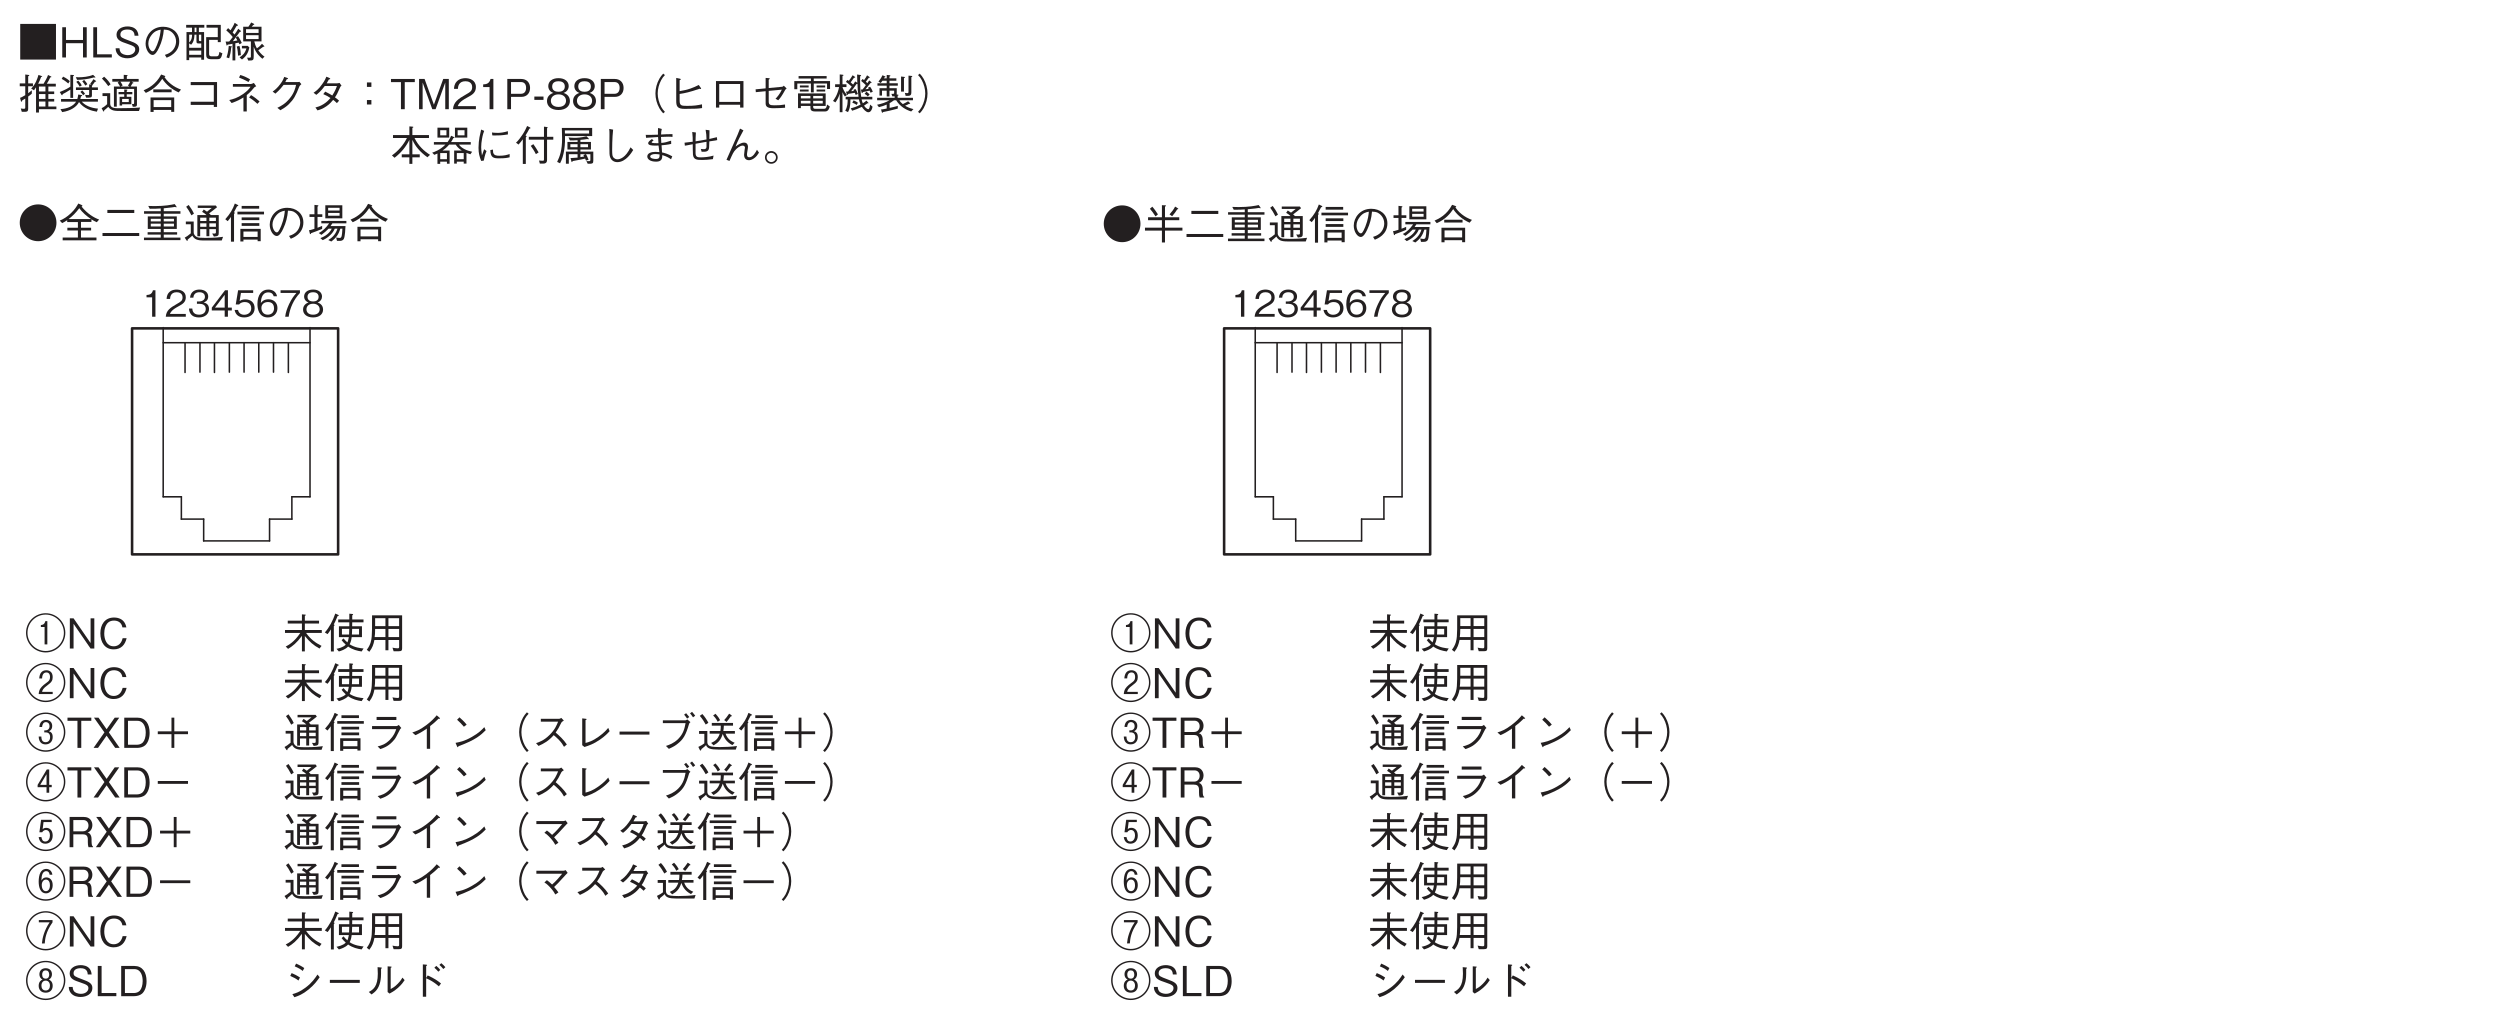 <?xml version="1.0" encoding="UTF-8"?>
<svg xmlns="http://www.w3.org/2000/svg" xmlns:xlink="http://www.w3.org/1999/xlink" width="481.89pt" height="199.42pt" viewBox="0 0 481.89 199.42" version="1.2">
<defs>
<g>
<symbol overflow="visible" id="glyph0-0">
<path style="stroke:none;" d="M 0.797 0.953 L 7.188 0.953 L 7.188 -7.031 L 0.797 -7.031 Z M 4 -3.359 L 1.453 -6.625 L 6.531 -6.625 Z M 4.25 -3.031 L 6.781 -6.297 L 6.781 0.234 Z M 1.453 0.562 L 4 -2.703 L 6.531 0.562 Z M 1.203 -6.297 L 3.734 -3.031 L 1.203 0.234 Z M 1.203 -6.297 "/>
</symbol>
<symbol overflow="visible" id="glyph0-1">
<path style="stroke:none;" d="M 7.781 -3.031 C 7.781 -5.156 6.062 -6.812 4 -6.812 C 1.922 -6.812 0.203 -5.156 0.203 -3.031 C 0.203 -0.938 1.906 0.75 4 0.75 C 6.078 0.75 7.781 -0.938 7.781 -3.031 Z M 7.5 -3.031 C 7.5 -1.109 5.938 0.469 4 0.469 C 2.062 0.469 0.484 -1.109 0.484 -3.031 C 0.484 -4.984 2.078 -6.547 4 -6.547 C 5.906 -6.547 7.5 -4.984 7.5 -3.031 Z M 4.312 -0.797 L 4.312 -5.281 L 3.922 -5.281 C 3.75 -4.625 3.422 -4.578 3.062 -4.531 L 3.062 -4.156 L 3.781 -4.156 L 3.781 -0.797 Z M 4.312 -0.797 "/>
</symbol>
<symbol overflow="visible" id="glyph0-2">
<path style="stroke:none;" d="M 5.391 0 L 5.391 -5.828 L 4.672 -5.828 L 4.672 -1.062 L 1.391 -5.828 L 0.672 -5.828 L 0.672 0 L 1.391 0 L 1.391 -4.766 L 4.672 0 Z M 5.391 0 "/>
</symbol>
<symbol overflow="visible" id="glyph0-3">
<path style="stroke:none;" d="M 5.562 -2 L 4.797 -2 C 4.719 -1.703 4.422 -0.438 3.078 -0.438 C 1.703 -0.438 1.25 -1.781 1.25 -2.906 C 1.25 -3.453 1.359 -5.391 3.125 -5.391 C 3.75 -5.391 4.578 -5.141 4.75 -4.078 L 5.516 -4.078 C 5.469 -4.297 5.391 -4.656 5.125 -5.062 C 4.562 -5.906 3.531 -5.984 3.141 -5.984 C 1.328 -5.984 0.5 -4.578 0.5 -2.938 C 0.5 -1.203 1.375 0.156 3.062 0.156 C 4.547 0.156 5.281 -0.781 5.562 -2 Z M 5.562 -2 "/>
</symbol>
<symbol overflow="visible" id="glyph0-4">
<path style="stroke:none;" d="M 7.781 -3.031 C 7.781 -5.156 6.062 -6.812 4 -6.812 C 1.922 -6.812 0.203 -5.156 0.203 -3.031 C 0.203 -0.938 1.906 0.75 4 0.75 C 6.078 0.75 7.781 -0.938 7.781 -3.031 Z M 7.5 -3.031 C 7.5 -1.109 5.938 0.469 4 0.469 C 2.062 0.469 0.484 -1.109 0.484 -3.031 C 0.484 -4.984 2.078 -6.547 4 -6.547 C 5.906 -6.547 7.5 -4.984 7.5 -3.031 Z M 5.344 -0.797 L 5.344 -1.219 L 3.297 -1.219 C 3.375 -1.562 3.453 -1.859 4.359 -2.516 C 5.109 -3.062 5.344 -3.406 5.344 -4.078 C 5.344 -5.156 4.594 -5.391 4.125 -5.391 C 3.219 -5.391 2.812 -4.766 2.75 -3.812 L 3.297 -3.812 C 3.312 -4.109 3.359 -4.969 4.141 -4.969 C 4.469 -4.969 4.828 -4.766 4.828 -4.078 C 4.828 -3.594 4.641 -3.375 4.422 -3.188 C 4.312 -3.094 3.734 -2.672 3.609 -2.562 C 3.047 -2.062 2.719 -1.719 2.641 -0.797 Z M 5.344 -0.797 "/>
</symbol>
<symbol overflow="visible" id="glyph0-5">
<path style="stroke:none;" d="M 7.781 -3.031 C 7.781 -5.156 6.062 -6.812 4 -6.812 C 1.922 -6.812 0.203 -5.156 0.203 -3.031 C 0.203 -0.938 1.906 0.75 4 0.75 C 6.078 0.75 7.781 -0.938 7.781 -3.031 Z M 7.5 -3.031 C 7.5 -1.109 5.938 0.469 4 0.469 C 2.062 0.469 0.484 -1.109 0.484 -3.031 C 0.484 -4.984 2.078 -6.547 4 -6.547 C 5.906 -6.547 7.5 -4.984 7.5 -3.031 Z M 5.344 -2.109 C 5.344 -2.984 4.828 -3.141 4.609 -3.203 C 4.766 -3.281 5.25 -3.469 5.25 -4.234 C 5.25 -4.938 4.75 -5.391 4.047 -5.391 C 3.438 -5.391 2.844 -5.047 2.781 -4.031 L 3.297 -4.031 C 3.344 -4.516 3.531 -4.969 4.047 -4.969 C 4.328 -4.969 4.734 -4.781 4.734 -4.172 C 4.734 -3.688 4.422 -3.375 3.938 -3.375 L 3.719 -3.375 L 3.719 -2.984 L 4 -2.984 C 4.547 -2.984 4.844 -2.672 4.844 -2.094 C 4.844 -1.281 4.328 -1.094 3.984 -1.094 C 3.203 -1.094 3.172 -1.828 3.156 -2.188 L 2.641 -2.188 C 2.688 -1.031 3.297 -0.672 3.969 -0.672 C 4.781 -0.672 5.344 -1.219 5.344 -2.109 Z M 5.344 -2.109 "/>
</symbol>
<symbol overflow="visible" id="glyph0-6">
<path style="stroke:none;" d="M 4.812 -5.219 L 4.812 -5.828 L 0.219 -5.828 L 0.219 -5.219 L 2.141 -5.219 L 2.141 0 L 2.875 0 L 2.875 -5.219 Z M 4.812 -5.219 "/>
</symbol>
<symbol overflow="visible" id="glyph0-7">
<path style="stroke:none;" d="M 5.25 0 L 3.172 -2.984 L 5.172 -5.828 L 4.297 -5.828 L 2.734 -3.594 L 1.172 -5.828 L 0.297 -5.828 L 2.312 -2.984 L 0.219 0 L 1.078 0 L 2.734 -2.359 L 4.391 0 Z M 5.25 0 "/>
</symbol>
<symbol overflow="visible" id="glyph0-8">
<path style="stroke:none;" d="M 5.562 -2.891 C 5.562 -4.625 4.781 -5.828 3.188 -5.828 L 0.672 -5.828 L 0.672 0 L 3.188 0 C 3.625 0 4.281 -0.125 4.688 -0.484 C 5.203 -0.938 5.562 -1.797 5.562 -2.891 Z M 4.812 -2.922 C 4.812 -2.109 4.594 -1.422 4.266 -1.062 C 4.078 -0.844 3.656 -0.609 3.172 -0.609 L 1.391 -0.609 L 1.391 -5.219 L 3.172 -5.219 C 4.516 -5.219 4.812 -3.859 4.812 -2.922 Z M 4.812 -2.922 "/>
</symbol>
<symbol overflow="visible" id="glyph0-9">
<path style="stroke:none;" d="M 1.078 -2.641 L 3.719 -2.641 L 3.719 0 L 4.266 0 L 4.266 -2.641 L 6.906 -2.641 L 6.906 -3.188 L 4.266 -3.188 L 4.266 -5.828 L 3.719 -5.828 L 3.719 -3.188 L 1.078 -3.188 Z M 1.078 -2.641 "/>
</symbol>
<symbol overflow="visible" id="glyph0-10">
<path style="stroke:none;" d="M 7.781 -3.031 C 7.781 -5.156 6.062 -6.812 4 -6.812 C 1.922 -6.812 0.203 -5.156 0.203 -3.031 C 0.203 -0.938 1.906 0.75 4 0.75 C 6.078 0.75 7.781 -0.938 7.781 -3.031 Z M 7.5 -3.031 C 7.5 -1.109 5.938 0.469 4 0.469 C 2.062 0.469 0.484 -1.109 0.484 -3.031 C 0.484 -4.984 2.078 -6.547 4 -6.547 C 5.906 -6.547 7.5 -4.984 7.5 -3.031 Z M 5.156 -2 L 5.156 -2.438 L 4.672 -2.438 L 4.672 -5.406 L 4.203 -5.406 L 2.438 -2.438 L 2.438 -2 L 4.156 -2 L 4.156 -0.922 L 4.672 -0.922 L 4.672 -2 Z M 4.156 -2.438 L 2.938 -2.438 L 4.156 -4.5 Z M 4.156 -2.438 "/>
</symbol>
<symbol overflow="visible" id="glyph0-11">
<path style="stroke:none;" d="M 1.078 -2.641 L 6.906 -2.641 L 6.906 -3.188 L 1.078 -3.188 Z M 1.078 -2.641 "/>
</symbol>
<symbol overflow="visible" id="glyph0-12">
<path style="stroke:none;" d="M 7.781 -3.031 C 7.781 -5.156 6.062 -6.812 4 -6.812 C 1.922 -6.812 0.203 -5.156 0.203 -3.031 C 0.203 -0.938 1.906 0.75 4 0.75 C 6.078 0.75 7.781 -0.938 7.781 -3.031 Z M 7.5 -3.031 C 7.5 -1.109 5.938 0.469 4 0.469 C 2.062 0.469 0.484 -1.109 0.484 -3.031 C 0.484 -4.984 2.078 -6.547 4 -6.547 C 5.906 -6.547 7.5 -4.984 7.5 -3.031 Z M 5.344 -2.234 C 5.344 -3.141 4.859 -3.734 4.094 -3.734 C 3.656 -3.734 3.469 -3.531 3.406 -3.453 L 3.578 -4.844 L 5.156 -4.844 L 5.156 -5.281 L 3.109 -5.281 L 2.781 -2.875 L 3.328 -2.875 C 3.547 -3.312 3.969 -3.312 4.047 -3.312 C 4.578 -3.312 4.812 -2.781 4.812 -2.281 C 4.812 -1.781 4.578 -1.094 3.906 -1.094 C 3.359 -1.094 3.234 -1.578 3.172 -1.953 L 2.641 -1.953 C 2.688 -1.641 2.859 -0.672 3.922 -0.672 C 4.734 -0.672 5.344 -1.234 5.344 -2.234 Z M 5.344 -2.234 "/>
</symbol>
<symbol overflow="visible" id="glyph0-13">
<path style="stroke:none;" d="M 5.141 0 L 5.141 -0.125 C 5.016 -0.203 4.969 -0.266 4.922 -0.453 C 4.891 -0.609 4.859 -0.875 4.859 -1.125 L 4.859 -1.562 C 4.859 -1.734 4.844 -2.094 4.656 -2.406 C 4.484 -2.703 4.312 -2.75 4.094 -2.812 C 4.25 -2.875 4.406 -2.953 4.562 -3.109 C 4.859 -3.375 5.016 -3.828 5.016 -4.25 C 5.016 -4.984 4.578 -5.828 3.391 -5.828 L 0.625 -5.828 L 0.625 0 L 1.344 0 L 1.344 -2.484 L 3.172 -2.484 C 3.703 -2.484 4.141 -2.297 4.141 -1.5 L 4.141 -1 C 4.141 -0.516 4.172 -0.297 4.266 0 Z M 4.266 -4.172 C 4.266 -3.562 3.859 -3.062 3.188 -3.062 L 1.344 -3.062 L 1.344 -5.234 L 3.25 -5.234 C 3.953 -5.234 4.266 -4.734 4.266 -4.172 Z M 4.266 -4.172 "/>
</symbol>
<symbol overflow="visible" id="glyph0-14">
<path style="stroke:none;" d="M 7.781 -3.031 C 7.781 -5.156 6.062 -6.812 4 -6.812 C 1.922 -6.812 0.203 -5.156 0.203 -3.031 C 0.203 -0.938 1.906 0.75 4 0.75 C 6.078 0.75 7.781 -0.938 7.781 -3.031 Z M 7.5 -3.031 C 7.5 -1.109 5.938 0.469 4 0.469 C 2.062 0.469 0.484 -1.109 0.484 -3.031 C 0.484 -4.984 2.078 -6.547 4 -6.547 C 5.906 -6.547 7.5 -4.984 7.5 -3.031 Z M 5.344 -2.266 C 5.344 -3.422 4.609 -3.75 4.125 -3.75 C 3.5 -3.75 3.281 -3.312 3.172 -3.125 C 3.188 -3.75 3.234 -4.953 4.109 -4.953 C 4.438 -4.953 4.688 -4.75 4.75 -4.266 L 5.281 -4.266 C 5.188 -5.016 4.656 -5.391 4.109 -5.391 C 3.859 -5.391 3.359 -5.328 3 -4.719 C 2.734 -4.266 2.641 -3.531 2.641 -2.938 C 2.641 -1.797 3 -0.672 4.047 -0.672 C 4.703 -0.672 5.344 -1.203 5.344 -2.266 Z M 4.812 -2.234 C 4.812 -1.391 4.406 -1.094 4.031 -1.094 C 3.391 -1.094 3.234 -1.859 3.234 -2.266 C 3.234 -2.984 3.656 -3.328 4.047 -3.328 C 4.578 -3.328 4.812 -2.828 4.812 -2.234 Z M 4.812 -2.234 "/>
</symbol>
<symbol overflow="visible" id="glyph0-15">
<path style="stroke:none;" d="M 7.781 -3.031 C 7.781 -5.156 6.062 -6.812 4 -6.812 C 1.922 -6.812 0.203 -5.156 0.203 -3.031 C 0.203 -0.938 1.906 0.75 4 0.75 C 6.078 0.75 7.781 -0.938 7.781 -3.031 Z M 7.5 -3.031 C 7.5 -1.109 5.938 0.469 4 0.469 C 2.062 0.469 0.484 -1.109 0.484 -3.031 C 0.484 -4.984 2.078 -6.547 4 -6.547 C 5.906 -6.547 7.5 -4.984 7.5 -3.031 Z M 5.312 -4.656 L 5.312 -5.094 L 2.672 -5.094 L 2.672 -4.656 L 4.75 -4.656 C 3.719 -3.141 3.344 -1.625 3.266 -0.594 L 3.812 -0.594 C 3.875 -1.406 3.984 -2.781 5.312 -4.656 Z M 5.312 -4.656 "/>
</symbol>
<symbol overflow="visible" id="glyph0-16">
<path style="stroke:none;" d="M 5.344 -2 C 5.344 -2.859 4.781 -3.125 4.594 -3.219 C 5 -3.375 5.203 -3.797 5.203 -4.219 C 5.203 -4.891 4.766 -5.391 4 -5.391 C 3.203 -5.391 2.781 -4.875 2.781 -4.219 C 2.781 -3.781 2.984 -3.375 3.391 -3.219 C 3.203 -3.125 2.641 -2.875 2.641 -2 C 2.641 -1.25 3.109 -0.672 4 -0.672 C 4.859 -0.672 5.344 -1.234 5.344 -2 Z M 4.672 -4.172 C 4.672 -3.922 4.609 -3.375 4 -3.375 C 3.578 -3.375 3.312 -3.641 3.312 -4.172 C 3.312 -4.562 3.469 -4.969 4 -4.969 C 4.422 -4.969 4.656 -4.703 4.672 -4.172 Z M 4.812 -2.031 C 4.812 -1.594 4.609 -1.094 4 -1.094 C 3.375 -1.094 3.172 -1.594 3.172 -2.031 C 3.172 -2.641 3.516 -3 4 -3 C 4.516 -3 4.812 -2.578 4.812 -2.031 Z M 7.781 -3.031 C 7.781 -5.156 6.062 -6.812 4 -6.812 C 1.922 -6.812 0.203 -5.156 0.203 -3.031 C 0.203 -0.938 1.906 0.75 4 0.75 C 6.078 0.75 7.781 -0.938 7.781 -3.031 Z M 7.5 -3.031 C 7.5 -1.109 5.938 0.469 4 0.469 C 2.062 0.469 0.484 -1.109 0.484 -3.031 C 0.484 -4.984 2.078 -6.547 4 -6.547 C 5.906 -6.547 7.5 -4.984 7.5 -3.031 Z M 7.5 -3.031 "/>
</symbol>
<symbol overflow="visible" id="glyph0-17">
<path style="stroke:none;" d="M 5.016 -1.562 C 5.016 -2.453 4.391 -2.766 3.109 -3.234 C 1.656 -3.781 1.391 -3.875 1.391 -4.438 C 1.391 -5.016 1.859 -5.391 2.75 -5.391 C 4.031 -5.391 4.094 -4.562 4.125 -4.188 L 4.875 -4.188 C 4.859 -4.391 4.812 -4.781 4.562 -5.188 C 4.094 -5.906 3.156 -5.984 2.781 -5.984 C 1.594 -5.984 0.641 -5.375 0.641 -4.391 C 0.641 -3.344 1.531 -3.031 2.672 -2.656 C 4 -2.203 4.25 -2.031 4.25 -1.531 C 4.25 -1.016 3.75 -0.453 2.812 -0.453 C 2.594 -0.453 2.047 -0.5 1.656 -0.781 C 1.266 -1.078 1.234 -1.547 1.219 -1.781 L 0.469 -1.781 C 0.484 -1.516 0.5 -1.109 0.797 -0.703 C 1.328 0.062 2.25 0.156 2.734 0.156 C 3.969 0.156 5.016 -0.484 5.016 -1.562 Z M 5.016 -1.562 "/>
</symbol>
<symbol overflow="visible" id="glyph0-18">
<path style="stroke:none;" d="M 4.172 0 L 4.172 -0.609 L 1.328 -0.609 L 1.328 -5.828 L 0.594 -5.828 L 0.594 0 Z M 4.172 0 "/>
</symbol>
<symbol overflow="visible" id="glyph0-19">
<path style="stroke:none;" d="M 7.531 -3.016 L 7.531 -3.578 L 4.266 -3.578 L 4.266 -4.828 L 7 -4.828 L 7 -5.375 L 4.266 -5.375 L 4.266 -6.312 C 4.391 -6.375 4.453 -6.406 4.453 -6.469 C 4.453 -6.531 4.344 -6.547 4.297 -6.547 L 3.703 -6.594 L 3.703 -5.375 L 0.969 -5.375 L 0.969 -4.828 L 3.703 -4.828 L 3.703 -3.578 L 0.438 -3.578 L 0.438 -3.016 L 3.391 -3.016 C 2.234 -1.266 1.141 -0.688 0.578 -0.391 L 1.031 0.062 C 1.906 -0.453 2.734 -1.125 3.703 -2.453 L 3.703 0.547 L 4.266 0.547 L 4.266 -2.422 C 5.219 -1.25 5.906 -0.656 7.094 0 L 7.484 -0.516 C 6.234 -1.156 5.375 -1.797 4.5 -3.016 Z M 7.531 -3.016 "/>
</symbol>
<symbol overflow="visible" id="glyph0-20">
<path style="stroke:none;" d="M 2.859 -2.203 L 4.766 -2.203 C 4.672 -1.609 4.578 -1.375 4.484 -1.188 C 4.156 -1.484 3.938 -1.703 3.75 -1.953 L 3.375 -1.625 C 3.516 -1.422 3.766 -1.109 4.172 -0.75 C 3.625 -0.188 2.688 -0.016 2.391 0.047 L 2.844 0.562 C 3.234 0.453 4.125 0.172 4.625 -0.391 C 5.516 0.234 6.406 0.438 7.234 0.562 L 7.609 -0.016 C 7.078 -0.062 5.922 -0.172 4.922 -0.828 C 5.156 -1.25 5.266 -1.719 5.312 -2.203 L 7.297 -2.203 L 7.297 -4.297 L 5.406 -4.297 C 5.422 -4.656 5.422 -4.703 5.422 -5.062 L 7.594 -5.062 L 7.594 -5.609 L 5.422 -5.609 L 5.422 -6.406 C 5.531 -6.469 5.594 -6.5 5.594 -6.578 C 5.594 -6.641 5.531 -6.656 5.422 -6.672 L 4.859 -6.719 L 4.859 -5.609 L 2.719 -5.609 L 2.719 -5.062 L 4.859 -5.062 C 4.859 -4.656 4.859 -4.609 4.859 -4.297 L 2.859 -4.297 Z M 3.438 -3.797 L 4.844 -3.797 C 4.844 -3.438 4.828 -2.953 4.812 -2.703 L 3.438 -2.703 Z M 6.734 -3.797 L 6.734 -2.703 L 5.359 -2.703 C 5.391 -3.109 5.391 -3.172 5.406 -3.797 Z M 0.656 -2.781 C 0.875 -3.031 0.969 -3.156 1.312 -3.703 L 1.312 0.562 L 1.875 0.562 L 1.875 -4.312 C 1.922 -4.359 2.016 -4.438 2.016 -4.516 C 2.016 -4.578 1.953 -4.609 1.859 -4.656 C 2 -4.906 2.219 -5.297 2.594 -6.25 C 2.812 -6.312 2.828 -6.312 2.828 -6.391 C 2.828 -6.438 2.781 -6.469 2.703 -6.5 L 2.156 -6.75 C 1.688 -5.375 0.984 -4.031 0.141 -3.109 Z M 0.656 -2.781 "/>
</symbol>
<symbol overflow="visible" id="glyph0-21">
<path style="stroke:none;" d="M 7.062 -0.062 L 7.062 -6.406 L 1.266 -6.406 C 1.266 -3.844 1.266 -3.109 1.203 -2.344 C 1.141 -1.641 1.016 -0.766 0.25 0.234 L 0.734 0.625 C 1.328 -0.125 1.547 -0.781 1.719 -1.656 L 3.844 -1.656 L 3.844 0.328 L 4.422 0.328 L 4.422 -1.656 L 6.484 -1.656 L 6.484 -0.344 C 6.484 -0.188 6.469 -0.047 6.219 -0.047 C 5.922 -0.047 5.391 -0.125 5.203 -0.172 L 5.422 0.516 L 6.422 0.516 C 6.953 0.516 7.062 0.359 7.062 -0.062 Z M 6.484 -4.328 L 4.422 -4.328 L 4.422 -5.859 L 6.484 -5.859 Z M 6.484 -2.219 L 4.422 -2.219 L 4.422 -3.781 L 6.484 -3.781 Z M 3.844 -4.328 L 1.859 -4.328 L 1.859 -5.859 L 3.844 -5.859 Z M 3.844 -2.219 L 1.766 -2.219 C 1.828 -2.641 1.859 -2.984 1.859 -3.781 L 3.844 -3.781 Z M 3.844 -2.219 "/>
</symbol>
<symbol overflow="visible" id="glyph0-22">
<path style="stroke:none;" d="M 6.906 -1.125 L 6.906 -4.516 L 5.391 -4.516 C 5.328 -4.562 5.266 -4.672 5.047 -4.844 C 5.625 -5.266 5.953 -5.531 6.578 -6.031 L 6.344 -6.359 L 2.859 -6.359 L 2.859 -5.891 L 5.547 -5.891 C 5.266 -5.656 5.203 -5.609 4.641 -5.172 C 4.203 -5.484 4.188 -5.484 4.016 -5.594 L 3.703 -5.141 C 4.125 -4.906 4.328 -4.734 4.547 -4.516 L 2.781 -4.516 L 2.781 -0.438 L 3.328 -0.438 L 3.328 -1.812 L 4.531 -1.812 L 4.531 -0.453 L 5.094 -0.453 L 5.094 -1.812 L 6.359 -1.812 L 6.359 -1.281 C 6.359 -1.062 6.359 -0.953 6.047 -0.953 C 5.984 -0.953 5.859 -0.953 5.641 -0.969 L 5.969 -0.375 C 6.828 -0.438 6.906 -0.578 6.906 -1.125 Z M 6.359 -3.375 L 5.094 -3.375 L 5.094 -4.016 L 6.359 -4.016 Z M 6.359 -2.266 L 5.094 -2.266 L 5.094 -2.922 L 6.359 -2.922 Z M 4.531 -3.375 L 3.328 -3.375 L 3.328 -4.016 L 4.531 -4.016 Z M 4.531 -2.266 L 3.328 -2.266 L 3.328 -2.922 L 4.531 -2.922 Z M 7.734 -0.328 C 7.172 -0.25 6.203 -0.125 4.312 -0.125 C 3.328 -0.125 3.031 -0.172 2.75 -0.266 C 2.438 -0.391 2.078 -0.734 2.078 -1.188 L 2.078 -3.281 L 0.562 -3.281 L 0.562 -2.75 L 1.516 -2.75 L 1.516 -1 C 1.016 -0.562 0.672 -0.344 0.344 -0.172 L 0.688 0.344 C 0.734 0.406 0.766 0.453 0.828 0.453 C 0.922 0.453 0.922 0.312 0.922 0.203 C 1.359 -0.141 1.656 -0.422 1.812 -0.562 C 2.203 0.109 2.672 0.375 3.938 0.375 L 7.484 0.375 Z M 2.125 -4.797 C 1.797 -5.5 1.453 -6 1.109 -6.469 L 0.625 -6.125 C 0.953 -5.688 1.25 -5.234 1.641 -4.469 Z M 2.125 -4.797 "/>
</symbol>
<symbol overflow="visible" id="glyph0-23">
<path style="stroke:none;" d="M 3.688 0.562 L 3.688 0.203 L 6.422 0.203 L 6.422 0.516 L 7.016 0.516 L 7.016 -1.859 L 3.094 -1.859 L 3.094 0.562 Z M 6.422 -0.312 L 3.688 -0.312 L 3.688 -1.344 L 6.422 -1.344 Z M 0.656 -3.344 C 0.984 -3.719 1.188 -4.016 1.281 -4.172 L 1.281 0.609 L 1.875 0.609 L 1.875 -4.719 C 1.906 -4.75 2.016 -4.875 2.016 -4.953 C 2.016 -5.031 1.938 -5.047 1.859 -5.062 C 2.031 -5.391 2.203 -5.688 2.453 -6.203 C 2.609 -6.25 2.703 -6.281 2.703 -6.359 C 2.703 -6.422 2.609 -6.469 2.578 -6.484 L 2.031 -6.75 C 1.641 -5.672 1.172 -4.812 0.188 -3.719 Z M 6.719 -5.75 L 6.719 -6.281 L 3.344 -6.281 L 3.344 -5.75 Z M 6.75 -3.547 L 6.75 -4.078 L 3.344 -4.078 L 3.344 -3.547 Z M 6.75 -2.438 L 6.75 -2.969 L 3.344 -2.969 L 3.344 -2.438 Z M 7.656 -4.656 L 7.656 -5.172 L 2.531 -5.172 L 2.531 -4.656 Z M 7.656 -4.656 "/>
</symbol>
<symbol overflow="visible" id="glyph0-24">
<path style="stroke:none;" d="M 5.953 -5.969 L 2.141 -5.969 L 2.141 -5.375 L 5.953 -5.375 Z M 5.922 -3.609 C 5.75 -3.094 5.5 -2.391 4.719 -1.578 C 3.812 -0.656 3.062 -0.469 2.344 -0.281 L 2.859 0.234 C 3.734 -0.078 4.547 -0.375 5.562 -1.594 C 5.797 -1.891 5.891 -2.047 6.641 -3.531 C 6.688 -3.641 6.719 -3.672 6.906 -3.828 L 6.422 -4.422 C 6.266 -4.281 6.062 -4.203 5.984 -4.203 L 1.266 -4.203 L 1.266 -3.609 Z M 5.922 -3.609 "/>
</symbol>
<symbol overflow="visible" id="glyph0-25">
<path style="stroke:none;" d="M 4.484 0.172 L 4.484 -4.203 C 5.219 -4.766 5.438 -4.984 6.109 -5.625 C 6.203 -5.609 6.234 -5.609 6.297 -5.609 C 6.375 -5.609 6.391 -5.641 6.391 -5.672 C 6.391 -5.734 6.328 -5.797 6.297 -5.812 L 5.75 -6.281 C 5.344 -5.797 4.797 -5.172 3.688 -4.344 C 2.453 -3.422 1.75 -3.203 1.047 -2.969 L 1.641 -2.453 C 2.328 -2.75 2.906 -3.062 3.844 -3.719 L 3.844 0.172 Z M 4.484 0.172 "/>
</symbol>
<symbol overflow="visible" id="glyph0-26">
<path style="stroke:none;" d="M 3.547 -4.484 C 3.094 -5.078 2.406 -5.672 2.156 -5.891 L 1.703 -5.422 C 2.172 -5 2.625 -4.562 3.016 -4.078 Z M 6.953 -4 C 6.484 -3.5 5.938 -2.891 4.547 -2.109 C 3.078 -1.266 2.203 -1.125 1.406 -0.969 L 1.688 -0.312 C 1.734 -0.219 1.766 -0.125 1.844 -0.125 C 1.891 -0.125 1.969 -0.312 1.984 -0.328 C 5.344 -1.547 6.328 -2.516 7.219 -3.406 Z M 6.953 -4 "/>
</symbol>
<symbol overflow="visible" id="glyph0-27">
<path style="stroke:none;" d="M 7.188 -6.859 C 6.875 -6.516 6.688 -6.297 6.438 -5.859 C 5.953 -4.984 5.688 -4 5.688 -3.031 C 5.688 -2.062 5.953 -1.078 6.438 -0.203 C 6.688 0.234 6.875 0.453 7.188 0.797 L 7.516 0.516 C 7.203 0.172 7.031 -0.031 6.797 -0.453 C 6.375 -1.25 6.125 -2.172 6.125 -3.031 C 6.125 -3.891 6.375 -4.828 6.797 -5.609 C 7.031 -6.047 7.203 -6.25 7.516 -6.578 Z M 7.188 -6.859 "/>
</symbol>
<symbol overflow="visible" id="glyph0-28">
<path style="stroke:none;" d="M 5.828 -5.781 C 5.734 -5.719 5.578 -5.609 5.453 -5.609 L 1.891 -5.609 L 1.891 -5.047 L 5.219 -5.047 C 4.938 -4.344 4.594 -3.484 3.531 -2.453 C 2.484 -1.422 1.656 -1.156 0.969 -0.906 L 1.453 -0.375 C 2.531 -0.859 3.375 -1.328 4.375 -2.453 C 4.578 -2.281 4.891 -2.047 5.344 -1.578 C 5.922 -0.969 6.141 -0.594 6.359 -0.203 L 6.906 -0.656 C 6.25 -1.625 5.484 -2.328 4.75 -2.953 C 5.172 -3.547 5.391 -3.922 5.859 -4.891 C 5.953 -5.016 5.969 -5.031 6.328 -5.266 Z M 5.828 -5.781 "/>
</symbol>
<symbol overflow="visible" id="glyph0-29">
<path style="stroke:none;" d="M 1.891 -0.516 L 2.328 -0.172 C 3.141 -0.438 4.016 -0.703 5.297 -1.578 C 6.359 -2.312 6.828 -2.844 7.172 -3.219 L 6.906 -3.859 C 6.562 -3.453 6.109 -2.906 5.031 -2.141 C 3.844 -1.297 3.188 -1.125 2.531 -0.953 L 2.531 -5.344 C 2.719 -5.469 2.75 -5.469 2.75 -5.516 C 2.75 -5.578 2.672 -5.609 2.578 -5.609 L 1.891 -5.688 Z M 1.891 -0.516 "/>
</symbol>
<symbol overflow="visible" id="glyph0-30">
<path style="stroke:none;" d="M 6.875 -2.562 L 6.875 -3.141 L 1.109 -3.141 L 1.109 -2.562 Z M 6.875 -2.562 "/>
</symbol>
<symbol overflow="visible" id="glyph0-31">
<path style="stroke:none;" d="M 5.859 -4.766 C 5.672 -3.797 5.469 -2.75 4.438 -1.719 C 3.578 -0.875 2.734 -0.594 2.078 -0.375 L 2.641 0.188 C 3.531 -0.219 3.906 -0.438 4.391 -0.844 C 5.422 -1.672 5.922 -2.484 6.531 -4.609 C 6.547 -4.641 6.547 -4.672 6.562 -4.703 C 6.594 -4.75 6.766 -4.922 6.797 -4.969 L 6.203 -5.484 C 6.062 -5.391 5.906 -5.312 5.844 -5.312 L 1.484 -5.312 L 1.484 -4.766 Z M 6.578 -5.953 C 6.375 -6.219 6.188 -6.453 5.969 -6.688 L 5.578 -6.406 C 5.672 -6.297 5.969 -5.953 6.156 -5.641 Z M 7.719 -6.203 C 7.656 -6.281 7.391 -6.656 7.109 -6.953 L 6.719 -6.656 C 6.859 -6.484 7.109 -6.203 7.297 -5.891 Z M 7.719 -6.203 "/>
</symbol>
<symbol overflow="visible" id="glyph0-32">
<path style="stroke:none;" d="M 7.391 -2.734 L 7.391 -3.25 L 5.156 -3.25 C 5.219 -3.547 5.234 -3.75 5.266 -4.281 L 7.031 -4.281 L 7.031 -4.812 L 2.938 -4.812 L 2.938 -4.281 L 4.672 -4.281 C 4.672 -3.891 4.656 -3.641 4.594 -3.25 L 2.531 -3.25 L 2.531 -2.734 L 4.469 -2.734 C 4.141 -1.781 3.688 -1.328 2.812 -0.953 L 3.281 -0.484 C 4.156 -0.984 4.672 -1.484 5.047 -2.688 C 5.266 -2.094 5.656 -1.172 6.906 -0.531 L 7.344 -0.984 C 6.844 -1.203 6 -1.578 5.594 -2.734 Z M 7.797 -0.359 C 6.812 -0.219 5.484 -0.156 4.484 -0.156 C 3.016 -0.172 2.578 -0.266 2.328 -0.5 C 2.141 -0.672 2.078 -0.906 2.078 -1.156 L 2.078 -3.25 L 0.484 -3.25 L 0.484 -2.703 L 1.5 -2.703 L 1.5 -0.875 C 1.219 -0.656 0.891 -0.438 0.344 -0.188 L 0.625 0.391 C 0.672 0.484 0.703 0.516 0.766 0.516 C 0.891 0.516 0.922 0.312 0.938 0.234 C 1.5 -0.188 1.688 -0.391 1.828 -0.531 C 2.078 0.109 2.656 0.328 4.219 0.328 L 7.562 0.328 Z M 6.797 -6.172 C 6.797 -6.203 6.781 -6.234 6.719 -6.297 L 6.281 -6.594 C 5.891 -5.984 5.578 -5.641 5.328 -5.359 L 5.781 -5 C 6.047 -5.312 6.281 -5.594 6.594 -6.062 C 6.688 -6.078 6.797 -6.078 6.797 -6.172 Z M 4.547 -5.344 C 4.422 -5.594 4.156 -6.047 3.641 -6.578 L 3.203 -6.25 C 3.422 -6.031 3.734 -5.719 4.078 -5.031 Z M 2.281 -4.844 C 1.953 -5.453 1.578 -6.031 1.109 -6.531 L 0.625 -6.172 C 1.141 -5.578 1.469 -5.047 1.766 -4.5 Z M 2.281 -4.844 "/>
</symbol>
<symbol overflow="visible" id="glyph0-33">
<path style="stroke:none;" d="M 0.797 0.797 C 1.109 0.453 1.297 0.234 1.547 -0.203 C 2.031 -1.078 2.297 -2.062 2.297 -3.031 C 2.297 -4 2.031 -4.984 1.547 -5.859 C 1.297 -6.297 1.109 -6.516 0.797 -6.859 L 0.469 -6.578 C 0.781 -6.25 0.953 -6.047 1.188 -5.609 C 1.609 -4.828 1.859 -3.891 1.859 -3.031 C 1.859 -2.172 1.609 -1.25 1.188 -0.453 C 0.953 -0.031 0.781 0.172 0.469 0.516 Z M 0.797 0.797 "/>
</symbol>
<symbol overflow="visible" id="glyph0-34">
<path style="stroke:none;" d="M 2.578 -2.781 C 2.812 -2.641 3.094 -2.453 3.641 -1.875 C 4.25 -1.219 4.469 -0.844 4.672 -0.453 L 5.281 -0.859 C 5 -1.25 4.797 -1.516 4.453 -1.906 C 4.938 -2.359 5.266 -2.672 6.734 -4.297 C 6.828 -4.406 7.062 -4.625 7.062 -4.625 L 6.672 -5.156 C 6.484 -5.062 6.312 -5.031 6.219 -5.031 L 1.031 -5.031 L 1.031 -4.453 L 6 -4.453 C 5.656 -4 4.719 -2.922 4.062 -2.375 C 3.609 -2.797 3.344 -3.031 3.062 -3.219 Z M 2.578 -2.781 "/>
</symbol>
<symbol overflow="visible" id="glyph0-35">
<path style="stroke:none;" d="M 6.266 -5.062 C 6.125 -5.031 5.875 -4.984 5.734 -4.984 L 3.781 -4.984 C 4.062 -5.453 4.094 -5.5 4.203 -5.734 C 4.266 -5.734 4.469 -5.766 4.469 -5.859 C 4.469 -5.891 4.438 -5.953 4.344 -6 L 3.719 -6.266 C 3.609 -5.984 3.438 -5.531 2.891 -4.797 C 2.234 -3.859 1.75 -3.516 1.25 -3.172 L 1.781 -2.766 C 2.141 -3.047 2.656 -3.453 3.406 -4.469 L 5.75 -4.469 C 5.625 -4.062 5.406 -3.5 4.859 -2.641 C 4.641 -2.781 4.234 -3.031 3.5 -3.391 L 3.125 -2.906 C 3.766 -2.625 4.094 -2.438 4.516 -2.156 C 4.203 -1.812 3.859 -1.406 3.188 -0.984 C 2.516 -0.562 2.016 -0.438 1.609 -0.328 L 2.016 0.234 C 2.5 0.078 3.047 -0.078 3.75 -0.578 C 4.406 -1.031 4.75 -1.469 5.031 -1.797 C 5.25 -1.641 5.406 -1.5 5.75 -1.172 L 6.172 -1.641 C 5.922 -1.891 5.656 -2.094 5.375 -2.281 C 5.719 -2.797 5.844 -3 6.422 -4.328 C 6.469 -4.391 6.484 -4.422 6.641 -4.531 Z M 6.266 -5.062 "/>
</symbol>
<symbol overflow="visible" id="glyph0-36">
<path style="stroke:none;" d="M 2.312 -5.75 C 3.141 -5.391 3.516 -5.141 3.859 -4.859 L 4.156 -5.422 C 3.641 -5.781 3.062 -6.078 2.578 -6.281 Z M 1.453 -3.906 C 2.203 -3.578 2.578 -3.359 3.031 -3.016 L 3.328 -3.594 C 2.781 -3.969 2.156 -4.281 1.719 -4.453 Z M 6.703 -4.172 C 6.219 -3.453 5.672 -2.609 4.406 -1.656 C 3.25 -0.781 2.469 -0.562 1.859 -0.391 L 2.25 0.203 C 3 -0.047 3.812 -0.328 5.016 -1.312 C 6.141 -2.25 6.688 -3.031 7.125 -3.656 Z M 6.703 -4.172 "/>
</symbol>
<symbol overflow="visible" id="glyph0-37">
<path style="stroke:none;" d="M 1.172 -0.328 C 1.859 -0.828 2.5 -1.297 2.844 -2.766 C 2.969 -3.328 3.016 -3.781 3 -5.266 C 3.141 -5.375 3.156 -5.391 3.156 -5.438 C 3.156 -5.516 3.016 -5.531 2.984 -5.531 L 2.328 -5.594 C 2.344 -5.281 2.375 -4.812 2.375 -4.328 C 2.375 -1.828 1.453 -1.25 0.641 -0.812 Z M 4.266 -0.797 L 4.641 -0.5 C 5.031 -0.703 5.516 -0.969 6.25 -1.594 C 6.984 -2.25 7.281 -2.703 7.547 -3.094 L 7.125 -3.578 C 6.969 -3.297 6.75 -2.938 6.219 -2.391 C 5.625 -1.781 5.234 -1.578 4.859 -1.375 L 4.859 -5.469 C 5.031 -5.562 5.047 -5.578 5.047 -5.625 C 5.047 -5.672 4.984 -5.703 4.906 -5.703 L 4.266 -5.75 Z M 4.266 -0.797 "/>
</symbol>
<symbol overflow="visible" id="glyph0-38">
<path style="stroke:none;" d="M 3.719 -3.516 L 3.719 -5.797 C 3.781 -5.844 3.906 -5.938 3.906 -5.984 C 3.906 -6.062 3.766 -6.078 3.703 -6.078 L 3.078 -6.125 L 3.078 0.109 L 3.719 0.109 L 3.719 -3.453 C 4.484 -3.125 5.266 -2.688 6.172 -1.891 L 6.578 -2.453 C 5.922 -2.969 5.344 -3.406 4.016 -4 Z M 6.438 -5.062 C 6.312 -5.234 5.984 -5.609 5.672 -5.844 L 5.297 -5.484 C 5.516 -5.312 5.844 -4.984 6.062 -4.719 Z M 7.422 -5.594 C 7.219 -5.828 6.906 -6.156 6.641 -6.359 L 6.266 -6.031 C 6.469 -5.859 6.812 -5.516 7.031 -5.234 Z M 7.422 -5.594 "/>
</symbol>
<symbol overflow="visible" id="glyph0-39">
<path style="stroke:none;" d="M 0.547 -6.469 L 0.547 0.406 L 7.438 0.406 L 7.438 -6.469 Z M 0.547 -6.469 "/>
</symbol>
<symbol overflow="visible" id="glyph0-40">
<path style="stroke:none;" d="M 5.391 0 L 5.391 -5.828 L 4.672 -5.828 L 4.672 -3.375 L 1.391 -3.375 L 1.391 -5.828 L 0.672 -5.828 L 0.672 0 L 1.391 0 L 1.391 -2.75 L 4.672 -2.75 L 4.672 0 Z M 5.391 0 "/>
</symbol>
<symbol overflow="visible" id="glyph0-41">
<path style="stroke:none;" d="M 4.844 0.047 C 5.328 -0.156 7.266 -0.922 7.266 -3.094 C 7.266 -4.875 5.828 -5.922 4.156 -5.922 C 1.984 -5.922 0.781 -4.203 0.781 -2.672 C 0.781 -1.516 1.469 -0.484 2.141 -0.484 C 2.609 -0.484 3.047 -1.172 3.375 -1.891 C 3.906 -2.984 4.203 -4.172 4.297 -5.375 C 4.703 -5.375 5.109 -5.297 5.391 -5.172 C 5.766 -4.984 6.656 -4.328 6.656 -3.094 C 6.656 -2.312 6.266 -1.547 5.719 -1.109 C 5.266 -0.75 4.797 -0.594 4.5 -0.5 Z M 3.688 -5.359 C 3.656 -4.875 3.547 -3.812 3 -2.453 C 2.484 -1.188 2.297 -1.188 2.125 -1.188 C 1.797 -1.188 1.312 -1.828 1.312 -2.688 C 1.312 -3.375 1.609 -3.891 1.875 -4.25 C 2.469 -5.078 3.125 -5.266 3.688 -5.359 Z M 3.688 -5.359 "/>
</symbol>
<symbol overflow="visible" id="glyph0-42">
<path style="stroke:none;" d="M 4.125 -5.75 L 4.125 -6.281 L 0.625 -6.281 L 0.625 -5.75 L 1.75 -5.75 L 1.75 -4.891 L 0.688 -4.891 L 0.688 0.516 L 1.203 0.516 L 1.203 0 L 3.531 0 L 3.531 0.438 L 4.078 0.438 L 4.078 -4.891 L 3.078 -4.891 L 3.078 -5.75 Z M 3.531 -1.859 L 1.203 -1.859 L 1.203 -2.719 L 1.578 -2.453 C 1.984 -2.891 2.172 -3.297 2.234 -4.391 L 2.609 -4.391 L 2.609 -3.125 C 2.609 -2.781 2.703 -2.703 3.016 -2.703 L 3.531 -2.703 Z M 2.609 -4.891 L 2.25 -4.891 L 2.25 -5.75 L 2.609 -5.75 Z M 3.531 -3.156 L 3.359 -3.156 C 3.094 -3.156 3.078 -3.234 3.078 -3.453 L 3.078 -4.391 L 3.531 -4.391 Z M 1.766 -4.391 C 1.766 -4.016 1.719 -3.344 1.203 -2.891 L 1.203 -4.391 Z M 3.531 -0.516 L 1.203 -0.516 L 1.203 -1.328 L 3.531 -1.328 Z M 7.609 -0.797 L 7.031 -1.062 C 6.938 -0.297 6.766 -0.219 6.438 -0.219 L 5.547 -0.219 C 5.047 -0.219 5.047 -0.531 5.047 -0.688 L 5.047 -3.391 L 6.719 -3.391 L 6.719 -2.953 L 7.297 -2.953 L 7.297 -6.281 L 4.547 -6.281 L 4.547 -5.75 L 6.719 -5.75 L 6.719 -3.922 L 4.484 -3.922 L 4.484 -0.562 C 4.484 -0.016 4.625 0.328 5.406 0.328 L 6.656 0.328 C 7.203 0.328 7.406 0.141 7.609 -0.797 Z M 7.609 -0.797 "/>
</symbol>
<symbol overflow="visible" id="glyph0-43">
<path style="stroke:none;" d="M 0.938 0.156 C 1.125 -0.484 1.266 -1.062 1.328 -1.938 C 1.438 -2 1.484 -2.016 1.484 -2.062 C 1.484 -2.125 1.391 -2.141 1.375 -2.141 L 0.859 -2.234 C 0.766 -1.031 0.547 -0.391 0.422 -0.016 Z M 3.391 -2.234 L 3.391 -1.75 L 4.266 -1.75 C 3.969 -0.734 3.469 -0.375 2.938 -0.016 L 3.406 0.391 C 4.406 -0.328 4.688 -1.234 4.828 -1.938 L 4.516 -2.234 Z M 0.375 -5.234 C 0.719 -4.938 1.203 -4.484 1.625 -3.938 C 1.281 -3.453 1.047 -3.203 0.938 -3.078 C 0.797 -3.062 0.672 -3.062 0.531 -3.062 C 0.375 -3.062 0.344 -3.062 0.25 -3.078 L 0.422 -2.406 C 0.422 -2.344 0.438 -2.297 0.484 -2.297 C 0.547 -2.297 0.594 -2.375 0.672 -2.484 C 0.891 -2.5 1.125 -2.531 1.578 -2.641 L 1.578 0.562 L 2.125 0.562 L 2.125 -2.734 C 2.219 -2.75 2.672 -2.844 2.766 -2.859 C 2.812 -2.75 2.891 -2.578 2.922 -2.531 L 3.375 -2.797 C 3.156 -3.281 2.969 -3.656 2.641 -4.109 L 2.203 -3.844 C 2.359 -3.609 2.422 -3.5 2.516 -3.297 C 2.344 -3.25 2.297 -3.234 1.641 -3.125 C 2.031 -3.656 2.562 -4.375 3.016 -4.969 C 3.125 -4.969 3.234 -4.953 3.234 -5.031 C 3.234 -5.078 3.188 -5.125 3.172 -5.141 L 2.688 -5.531 C 2.469 -5.141 2.25 -4.812 1.969 -4.422 C 1.859 -4.547 1.625 -4.797 1.609 -4.812 C 1.75 -5.062 2.016 -5.516 2.375 -6.094 C 2.578 -6.109 2.625 -6.141 2.625 -6.203 C 2.625 -6.219 2.625 -6.266 2.562 -6.312 L 2 -6.688 C 1.797 -6.172 1.5 -5.703 1.203 -5.234 C 0.969 -5.453 0.891 -5.531 0.734 -5.656 Z M 2.406 -2.109 C 2.594 -1.469 2.641 -0.609 2.656 -0.344 L 3.188 -0.453 C 3.172 -0.906 3.141 -1.484 2.922 -2.234 Z M 7.172 -3.094 L 7.172 -5.922 L 5.281 -5.922 C 5.344 -6 5.5 -6.172 5.578 -6.266 C 5.703 -6.297 5.781 -6.328 5.781 -6.391 C 5.781 -6.438 5.734 -6.469 5.703 -6.484 L 5.172 -6.75 C 5.109 -6.609 4.953 -6.328 4.641 -5.922 L 3.641 -5.922 L 3.641 -3.094 L 5.125 -3.094 L 5.125 -0.219 C 5.125 -0.031 5.109 0.047 4.812 0.047 C 4.703 0.047 4.672 0.047 4.391 0.031 L 4.609 0.594 C 5.609 0.609 5.672 0.531 5.672 -0.312 L 5.672 -2.062 C 6.156 -0.703 6.922 -0.094 7.344 0.25 L 7.75 -0.172 C 7.531 -0.312 7.125 -0.578 6.547 -1.375 C 6.812 -1.562 7.234 -1.875 7.5 -2.062 C 7.672 -2.062 7.719 -2.078 7.719 -2.141 C 7.719 -2.203 7.656 -2.25 7.656 -2.25 L 7.266 -2.641 C 6.969 -2.297 6.734 -2.062 6.281 -1.766 C 6.016 -2.234 5.906 -2.562 5.781 -3.094 Z M 6.609 -4.734 L 4.188 -4.734 L 4.188 -5.453 L 6.609 -5.453 Z M 6.609 -3.547 L 4.188 -3.547 L 4.188 -4.297 L 6.609 -4.297 Z M 6.609 -3.547 "/>
</symbol>
<symbol overflow="visible" id="glyph0-44">
<path style="stroke:none;" d="M 3.203 -3.641 C 3.391 -3.891 3.422 -3.938 3.594 -4.219 L 3.594 0.641 L 4.156 0.641 L 4.156 0 L 7.516 0 L 7.516 -0.516 L 5.969 -0.516 L 5.969 -1.484 L 7.094 -1.484 L 7.094 -1.984 L 5.969 -1.984 L 5.969 -2.922 L 7.094 -2.922 L 7.094 -3.422 L 5.969 -3.422 L 5.969 -4.375 L 7.406 -4.375 L 7.406 -4.906 L 5.672 -4.906 C 5.953 -5.359 6.125 -5.656 6.344 -6.141 C 6.516 -6.125 6.562 -6.203 6.562 -6.234 C 6.562 -6.281 6.469 -6.312 6.422 -6.344 L 5.906 -6.594 C 5.703 -6 5.375 -5.453 5.047 -4.906 L 4 -4.906 C 4.203 -5.297 4.391 -5.672 4.578 -6.219 C 4.625 -6.234 4.781 -6.234 4.781 -6.312 C 4.781 -6.359 4.75 -6.375 4.641 -6.406 L 4.062 -6.609 C 3.844 -5.812 3.469 -4.781 2.656 -3.969 Z M 5.406 -1.984 L 4.156 -1.984 L 4.156 -2.922 L 5.406 -2.922 Z M 5.406 -3.422 L 4.156 -3.422 L 4.156 -4.375 L 5.406 -4.375 Z M 5.406 -0.516 L 4.156 -0.516 L 4.156 -1.484 L 5.406 -1.484 Z M 0.656 -1.641 C 0.672 -1.531 0.703 -1.453 0.797 -1.453 C 0.875 -1.453 0.891 -1.516 0.938 -1.703 C 1.156 -1.828 1.281 -1.906 1.516 -2.047 L 1.516 -0.391 C 1.516 -0.188 1.516 -0.078 1.25 -0.078 C 1.203 -0.078 1.047 -0.078 0.656 -0.141 L 0.844 0.5 C 0.969 0.5 1.406 0.5 1.562 0.5 C 1.953 0.484 2.078 0.344 2.078 -0.094 L 2.078 -2.438 C 2.406 -2.672 2.625 -2.844 2.781 -3 L 2.781 -3.641 C 2.578 -3.469 2.406 -3.328 2.078 -3.078 L 2.078 -4.422 L 3 -4.422 L 3 -4.969 L 2.078 -4.969 L 2.078 -6.344 C 2.203 -6.406 2.297 -6.438 2.297 -6.516 C 2.297 -6.578 2.188 -6.594 2.141 -6.609 L 1.516 -6.688 L 1.516 -4.969 L 0.453 -4.969 L 0.453 -4.422 L 1.516 -4.422 L 1.516 -2.703 C 0.984 -2.359 0.672 -2.25 0.516 -2.188 Z M 0.656 -1.641 "/>
</symbol>
<symbol overflow="visible" id="glyph0-45">
<path style="stroke:none;" d="M 7.062 -6.141 C 7.062 -6.188 7.016 -6.234 7 -6.25 L 6.609 -6.625 C 5.766 -6.25 4.562 -6.156 3.891 -6.156 C 3.641 -6.156 3.438 -6.156 3.281 -6.172 L 3.531 -5.656 C 4.469 -5.672 5.484 -5.75 6.781 -6.125 C 6.859 -6.094 6.922 -6.094 6.969 -6.094 C 7 -6.094 7.062 -6.094 7.062 -6.141 Z M 5.516 -4.828 C 5.359 -5.078 5.219 -5.312 4.891 -5.641 L 4.531 -5.375 C 4.828 -5.031 4.953 -4.828 5.125 -4.547 Z M 7.547 -3.703 L 7.547 -4.203 L 6.391 -4.203 L 6.391 -4.516 C 6.516 -4.609 6.547 -4.641 6.531 -4.719 C 6.734 -4.953 6.828 -5.062 6.969 -5.297 C 7.109 -5.297 7.203 -5.297 7.203 -5.375 C 7.203 -5.406 7.188 -5.453 7.125 -5.484 L 6.688 -5.797 C 6.578 -5.609 6.391 -5.297 6.062 -4.922 L 6.297 -4.75 L 5.859 -4.781 L 5.859 -4.203 L 3.312 -4.203 L 3.312 -3.703 L 5.859 -3.703 L 5.859 -2.891 C 5.859 -2.797 5.859 -2.719 5.656 -2.719 C 5.5 -2.719 5.234 -2.75 5.078 -2.766 L 5.266 -2.219 C 6.25 -2.219 6.391 -2.219 6.391 -2.734 L 6.391 -3.703 Z M 4.438 -4.594 C 4.281 -4.891 4.094 -5.172 3.75 -5.516 L 3.375 -5.266 C 3.641 -4.984 3.812 -4.75 4.031 -4.344 Z M 5.062 -2.969 C 4.891 -3.234 4.75 -3.406 4.516 -3.625 L 4.172 -3.328 C 4.453 -3.047 4.578 -2.859 4.703 -2.688 Z M 2.125 -5.406 C 1.844 -5.672 1.516 -5.953 0.828 -6.281 L 0.562 -5.844 C 0.922 -5.641 1.234 -5.469 1.828 -4.953 Z M 2.938 -6.516 C 2.938 -6.562 2.875 -6.594 2.781 -6.594 L 2.234 -6.625 L 2.234 -4.344 C 1.859 -4.094 1.344 -3.766 0.188 -3.312 L 0.516 -2.781 C 0.531 -2.75 0.578 -2.688 0.641 -2.688 C 0.734 -2.688 0.734 -2.812 0.734 -2.891 C 1.172 -3.109 1.531 -3.328 2.234 -3.766 L 2.234 -2.188 L 2.766 -2.188 L 2.766 -6.359 C 2.859 -6.406 2.938 -6.438 2.938 -6.516 Z M 7.562 -0.109 C 6.906 -0.172 6.266 -0.297 5.656 -0.578 C 4.969 -0.891 4.641 -1.234 4.438 -1.453 L 7.547 -1.453 L 7.547 -1.969 L 4.156 -1.969 C 4.203 -2.094 4.203 -2.141 4.297 -2.484 C 4.375 -2.5 4.516 -2.547 4.516 -2.641 C 4.516 -2.703 4.469 -2.719 4.375 -2.734 L 3.75 -2.828 C 3.703 -2.469 3.672 -2.266 3.578 -1.969 L 0.438 -1.969 L 0.438 -1.453 L 3.344 -1.453 C 2.812 -0.609 1.703 -0.094 0.328 -0.016 L 0.656 0.562 C 2.312 0.312 3.422 -0.438 3.906 -1.375 C 4.828 -0.078 6.359 0.328 7.344 0.484 Z M 7.562 -0.109 "/>
</symbol>
<symbol overflow="visible" id="glyph0-46">
<path style="stroke:none;" d="M 2.656 -4.375 L 2.656 -0.484 L 3.203 -0.484 L 3.203 -3.906 L 6.547 -3.906 L 6.547 -1.219 C 6.547 -1.047 6.516 -1 6.375 -1 C 6.297 -1 6.188 -1.016 6.125 -1.016 L 6.281 -0.469 C 6.812 -0.453 7.094 -0.469 7.094 -0.906 L 7.094 -4.375 L 5.875 -4.375 C 6.031 -4.609 6.109 -4.75 6.234 -4.984 C 6.344 -4.984 6.422 -5 6.422 -5.047 C 6.422 -5.094 6.359 -5.141 6.328 -5.156 L 6.047 -5.312 L 7.422 -5.312 L 7.422 -5.828 L 5.141 -5.828 L 5.141 -6.344 C 5.203 -6.391 5.297 -6.438 5.297 -6.5 C 5.297 -6.562 5.219 -6.578 5.188 -6.578 L 4.547 -6.625 L 4.547 -5.828 L 2.344 -5.828 L 2.344 -5.312 L 3.656 -5.312 L 3.375 -5.141 C 3.609 -4.812 3.766 -4.516 3.844 -4.375 Z M 3.969 -4.375 L 4.344 -4.578 C 4.203 -4.844 4.031 -5.141 3.906 -5.312 L 5.797 -5.312 C 5.672 -5.031 5.5 -4.766 5.359 -4.562 L 5.641 -4.375 Z M 5.125 -3.562 C 5.156 -3.578 5.266 -3.641 5.266 -3.703 C 5.266 -3.766 5.172 -3.766 5.125 -3.781 L 4.641 -3.812 L 4.641 -3.312 L 3.547 -3.312 L 3.547 -2.875 L 4.641 -2.875 L 4.641 -2.391 L 3.75 -2.391 L 3.75 -0.703 L 4.234 -0.703 L 4.234 -0.953 L 6.016 -0.953 L 6.016 -2.391 L 5.125 -2.391 L 5.125 -2.875 L 6.203 -2.875 L 6.203 -3.312 L 5.125 -3.312 Z M 4.234 -1.375 L 4.234 -1.984 L 5.516 -1.984 L 5.516 -1.375 Z M 0.344 -5.906 C 0.859 -5.391 1.172 -5.016 1.562 -4.453 L 2.016 -4.797 C 1.75 -5.234 1.469 -5.641 0.766 -6.266 Z M 7.703 -0.328 C 6.438 -0.219 4.797 -0.188 3.516 -0.188 C 2.953 -0.188 1.938 -0.188 1.938 -1.031 L 1.938 -3.078 L 0.453 -3.078 L 0.453 -2.531 L 1.344 -2.531 L 1.344 -0.969 C 1.078 -0.703 0.844 -0.5 0.281 -0.188 L 0.562 0.328 C 0.609 0.422 0.641 0.453 0.672 0.453 C 0.781 0.453 0.781 0.297 0.781 0.219 C 1.016 0.047 1.234 -0.141 1.562 -0.453 C 2.156 0.344 2.812 0.344 4.188 0.344 L 7.484 0.344 Z M 7.703 -0.328 "/>
</symbol>
<symbol overflow="visible" id="glyph0-47">
<path style="stroke:none;" d="M 6.297 0.516 L 6.297 -2.266 L 1.734 -2.266 L 1.734 0.531 L 2.328 0.531 L 2.328 0.141 L 5.719 0.141 L 5.719 0.516 Z M 5.719 -0.406 L 2.328 -0.406 L 2.328 -1.75 L 5.719 -1.75 Z M 7.609 -3.781 C 6.922 -4.031 6.25 -4.375 5.672 -4.844 C 4.953 -5.406 4.578 -5.953 4.406 -6.203 C 4.484 -6.219 4.578 -6.234 4.578 -6.312 C 4.578 -6.344 4.547 -6.406 4.438 -6.453 L 3.781 -6.688 C 2.797 -4.766 1.219 -3.984 0.406 -3.641 L 0.828 -3.141 C 2.578 -3.906 3.484 -5.078 4 -5.859 C 4.625 -4.875 5.766 -3.844 7.156 -3.234 Z M 5.797 -3.266 L 5.797 -3.812 L 2.266 -3.812 L 2.266 -3.266 Z M 5.797 -3.266 "/>
</symbol>
<symbol overflow="visible" id="glyph0-48">
<path style="stroke:none;" d="M 5.953 -0.828 L 5.953 -0.438 L 6.578 -0.438 L 6.578 -5.234 L 1.5 -5.234 L 1.5 -4.641 L 5.953 -4.641 L 5.953 -1.438 L 1.5 -1.438 L 1.5 -0.828 Z M 5.953 -0.828 "/>
</symbol>
<symbol overflow="visible" id="glyph0-49">
<path style="stroke:none;" d="M 3.688 0.438 L 4.328 0.438 L 4.328 -2.719 C 5.016 -3.281 5.438 -3.781 5.781 -4.203 C 5.875 -4.297 5.906 -4.312 6.156 -4.406 L 5.703 -5.062 C 5.625 -5.031 5.266 -4.859 5.156 -4.859 L 1.656 -4.859 L 1.656 -4.328 L 5.062 -4.328 C 4.844 -4 4.484 -3.516 3.578 -2.891 C 2.484 -2.141 1.688 -1.938 0.953 -1.766 L 1.406 -1.188 C 2.578 -1.594 3.031 -1.859 3.688 -2.266 Z M 2.844 -6.094 C 3.344 -5.906 3.969 -5.641 4.656 -5.234 L 4.969 -5.75 C 4.625 -5.969 3.906 -6.359 3.078 -6.594 Z M 4.781 -2.266 C 5.609 -1.75 6.047 -1.344 6.391 -1.031 L 6.797 -1.5 C 6.438 -1.828 5.75 -2.375 5.156 -2.719 Z M 4.781 -2.266 "/>
</symbol>
<symbol overflow="visible" id="glyph0-50">
<path style="stroke:none;" d="M 3.781 -5.234 C 3.891 -5.438 3.969 -5.609 4.062 -5.781 C 4.203 -5.797 4.312 -5.812 4.312 -5.891 C 4.312 -5.906 4.297 -5.984 4.156 -6.031 L 3.578 -6.234 C 3.469 -5.922 3.328 -5.516 2.828 -4.859 C 2.266 -4.094 1.781 -3.719 1.344 -3.391 L 1.875 -3 C 2.734 -3.75 3.094 -4.219 3.453 -4.688 L 5.859 -4.688 C 5.703 -4.016 5.5 -3.156 4.656 -2.109 C 3.781 -1.031 2.953 -0.609 2.25 -0.266 L 2.828 0.203 C 3.516 -0.188 3.906 -0.438 4.453 -0.953 C 5.391 -1.875 5.812 -2.625 6.469 -4.344 C 6.531 -4.484 6.578 -4.562 6.875 -4.828 L 6.5 -5.281 C 6.391 -5.25 6.344 -5.234 6.219 -5.234 Z M 3.781 -5.234 "/>
</symbol>
<symbol overflow="visible" id="glyph0-51">
<path style="stroke:none;" d="M 4.422 -5.156 L 3.562 -5.156 L 3.562 -4.297 L 4.422 -4.297 Z M 4.422 -1.766 L 3.562 -1.766 L 3.562 -0.906 L 4.422 -0.906 Z M 4.422 -1.766 "/>
</symbol>
<symbol overflow="visible" id="glyph0-52">
<path style="stroke:none;" d="M 6.344 0 L 6.344 -5.828 L 5.266 -5.828 L 3.469 -0.875 L 1.672 -5.828 L 0.609 -5.828 L 0.609 0 L 1.297 0 L 1.297 -5.141 L 3.156 0 L 3.797 0 L 5.656 -5.141 L 5.656 0 Z M 6.344 0 "/>
</symbol>
<symbol overflow="visible" id="glyph0-53">
<path style="stroke:none;" d="M 4.625 0 L 4.625 -0.594 L 1.125 -0.594 C 1.281 -0.969 1.484 -1.469 2.953 -2.25 C 4.031 -2.812 4.625 -3.25 4.625 -4.281 C 4.625 -5.609 3.422 -5.984 2.594 -5.984 C 2.312 -5.984 1.469 -5.938 0.922 -5.328 C 0.453 -4.828 0.422 -4.25 0.406 -3.922 L 1.156 -3.922 C 1.172 -4.234 1.234 -5.391 2.609 -5.391 C 3.156 -5.391 3.906 -5.172 3.906 -4.25 C 3.906 -3.516 3.516 -3.297 2.641 -2.797 C 1.188 -1.969 0.328 -1.391 0.203 0 Z M 4.625 0 "/>
</symbol>
<symbol overflow="visible" id="glyph0-54">
<path style="stroke:none;" d="M 2.969 0 L 2.969 -5.828 L 2.422 -5.828 C 2.172 -4.859 1.531 -4.812 1 -4.781 L 1 -4.266 L 2.234 -4.266 L 2.234 0 Z M 2.969 0 "/>
</symbol>
<symbol overflow="visible" id="glyph0-55">
<path style="stroke:none;" d="M 5.016 -4.094 C 5.016 -5.188 4.297 -5.828 3.328 -5.828 L 0.625 -5.828 L 0.625 0 L 1.344 0 L 1.344 -2.375 L 3.328 -2.375 C 4.406 -2.375 5.016 -3.109 5.016 -4.094 Z M 4.25 -4.109 C 4.25 -3.516 3.984 -2.969 3.25 -2.969 L 1.344 -2.969 L 1.344 -5.234 L 3.25 -5.234 C 3.922 -5.234 4.25 -4.797 4.25 -4.109 Z M 4.25 -4.109 "/>
</symbol>
<symbol overflow="visible" id="glyph0-56">
<path style="stroke:none;" d="M 2.141 -1.797 L 2.141 -2.438 L 0.375 -2.438 L 0.375 -1.797 Z M 2.141 -1.797 "/>
</symbol>
<symbol overflow="visible" id="glyph0-57">
<path style="stroke:none;" d="M 4.719 -1.578 C 4.719 -2.703 3.781 -3.047 3.5 -3.141 C 4.141 -3.359 4.484 -3.875 4.484 -4.453 C 4.484 -5.281 3.812 -5.984 2.516 -5.984 C 1.25 -5.984 0.547 -5.312 0.547 -4.453 C 0.547 -3.859 0.891 -3.344 1.531 -3.141 C 1.25 -3.047 0.297 -2.703 0.297 -1.578 C 0.297 -0.594 1.078 0.156 2.516 0.156 C 3.906 0.156 4.719 -0.578 4.719 -1.578 Z M 3.734 -4.375 C 3.734 -3.547 3.047 -3.359 2.516 -3.359 C 1.953 -3.359 1.297 -3.562 1.297 -4.375 C 1.297 -5.188 1.953 -5.391 2.516 -5.391 C 3.078 -5.391 3.734 -5.188 3.734 -4.375 Z M 3.969 -1.625 C 3.969 -1.047 3.578 -0.438 2.516 -0.438 C 1.438 -0.438 1.047 -1.047 1.047 -1.625 C 1.047 -2.375 1.656 -2.859 2.516 -2.859 C 3.422 -2.859 3.969 -2.344 3.969 -1.625 Z M 3.969 -1.625 "/>
</symbol>
<symbol overflow="visible" id="glyph0-58">
<path style="stroke:none;" d="M 2.375 -2.938 C 3.484 -3.109 4.234 -3.266 6.219 -3.938 C 6.375 -3.891 6.391 -3.891 6.438 -3.891 C 6.453 -3.891 6.516 -3.891 6.516 -3.953 C 6.516 -4.016 6.484 -4.078 6.469 -4.094 L 6.062 -4.672 C 5 -4.141 4.047 -3.734 2.375 -3.484 L 2.375 -5.578 C 2.531 -5.672 2.609 -5.703 2.609 -5.766 C 2.609 -5.844 2.438 -5.875 2.391 -5.891 L 1.719 -6.031 L 1.719 -1.594 C 1.719 -0.531 1.953 -0.062 3.359 -0.062 C 5.422 -0.062 5.984 -0.109 6.703 -0.219 L 6.688 -0.938 C 5.766 -0.75 5.219 -0.641 3.781 -0.641 C 2.688 -0.641 2.375 -0.703 2.375 -1.688 Z M 2.375 -2.938 "/>
</symbol>
<symbol overflow="visible" id="glyph0-59">
<path style="stroke:none;" d="M 6.062 -0.859 L 6.062 -0.312 L 6.703 -0.312 L 6.703 -5.422 L 1.406 -5.422 L 1.406 -0.312 L 2.031 -0.312 L 2.031 -0.859 Z M 6.062 -1.406 L 2.031 -1.406 L 2.031 -4.859 L 6.062 -4.859 Z M 6.062 -1.406 "/>
</symbol>
<symbol overflow="visible" id="glyph0-60">
<path style="stroke:none;" d="M 3.594 -4.078 L 3.594 -5.688 C 3.781 -5.828 3.812 -5.844 3.812 -5.875 C 3.812 -5.953 3.641 -5.969 3.578 -5.984 L 3 -6.031 L 3 -4.016 L 1.062 -3.828 L 1.109 -3.281 L 3 -3.469 L 3 -1.141 C 3 -0.609 3.219 -0.188 4.484 -0.188 C 5.297 -0.188 6.203 -0.234 6.75 -0.281 L 6.734 -0.906 C 5.859 -0.781 5.688 -0.75 4.766 -0.75 C 3.875 -0.75 3.594 -0.828 3.594 -1.5 L 3.594 -3.531 L 6.125 -3.766 C 5.734 -2.906 5.172 -2.281 4.906 -2.016 L 5.422 -1.719 C 5.781 -2.094 6.078 -2.453 6.797 -3.766 C 6.844 -3.828 6.875 -3.859 7.047 -4 L 6.5 -4.531 C 6.469 -4.5 6.297 -4.328 6.234 -4.328 Z M 3.594 -4.078 "/>
</symbol>
<symbol overflow="visible" id="glyph0-61">
<path style="stroke:none;" d="M 6.594 -0.625 L 6.594 -3.047 L 1.266 -3.047 L 1.266 -0.203 L 1.812 -0.203 L 1.812 -0.625 L 3.656 -0.625 L 3.656 -0.422 C 3.656 0.016 3.656 0.438 4.594 0.438 L 6.391 0.438 C 6.703 0.438 7.125 0.438 7.391 -0.516 L 6.875 -0.906 C 6.734 -0.078 6.484 -0.078 6.219 -0.078 L 4.672 -0.078 C 4.281 -0.078 4.188 -0.156 4.188 -0.453 L 4.188 -0.625 Z M 1.812 -2.078 L 1.812 -2.562 L 3.656 -2.562 L 3.656 -2.078 Z M 6.031 -2.078 L 4.188 -2.078 L 4.188 -2.562 L 6.031 -2.562 Z M 1.812 -1.109 L 1.812 -1.625 L 3.656 -1.625 L 3.656 -1.109 Z M 4.188 -1.109 L 4.188 -1.625 L 6.031 -1.625 L 6.031 -1.109 Z M 3.75 -3.234 L 4.297 -3.234 L 4.297 -4.953 L 6.859 -4.953 L 6.859 -3.891 L 7.438 -3.891 L 7.438 -5.422 L 4.297 -5.422 L 4.297 -5.906 L 6.781 -5.906 L 6.781 -6.391 L 1.375 -6.391 L 1.375 -5.906 L 3.75 -5.906 L 3.75 -5.422 L 0.547 -5.422 L 0.547 -3.859 L 1.125 -3.859 L 1.125 -4.953 L 3.75 -4.953 Z M 3.312 -4.188 L 3.312 -4.578 L 1.625 -4.578 L 1.625 -4.188 Z M 3.312 -3.406 L 3.312 -3.797 L 1.625 -3.797 L 1.625 -3.406 Z M 6.5 -4.188 L 6.5 -4.578 L 4.844 -4.578 L 4.844 -4.188 Z M 6.5 -3.406 L 6.5 -3.797 L 4.844 -3.797 L 4.844 -3.406 Z M 6.5 -3.406 "/>
</symbol>
<symbol overflow="visible" id="glyph0-62">
<path style="stroke:none;" d="M 7.703 -3.375 C 7.562 -3.734 7.422 -4.016 7.188 -4.328 L 6.781 -4.141 C 6.812 -4.078 6.844 -4.031 6.906 -3.922 C 6.656 -3.891 6.5 -3.859 6.281 -3.844 C 6.5 -4.109 6.781 -4.422 7.281 -5.062 C 7.406 -5.062 7.469 -5.062 7.469 -5.141 C 7.469 -5.172 7.438 -5.203 7.438 -5.203 L 7.016 -5.547 C 6.812 -5.25 6.766 -5.172 6.656 -5.031 C 6.531 -5.156 6.5 -5.172 6.359 -5.297 C 6.547 -5.547 6.781 -5.844 6.906 -6.031 C 7.062 -6.047 7.109 -6.062 7.109 -6.109 C 7.109 -6.156 7.094 -6.203 7.031 -6.234 L 6.594 -6.531 C 6.469 -6.281 6.328 -6.016 6.016 -5.609 C 5.969 -5.656 5.938 -5.672 5.734 -5.828 L 5.453 -5.453 C 5.828 -5.156 6.094 -4.891 6.359 -4.641 C 6.125 -4.281 5.953 -4.062 5.719 -3.797 C 5.578 -3.781 5.547 -3.781 5.406 -3.781 L 5.547 -3.234 C 5.547 -3.188 5.578 -3.109 5.625 -3.109 C 5.672 -3.109 5.719 -3.172 5.828 -3.312 C 6.344 -3.406 6.625 -3.469 7.094 -3.578 C 7.156 -3.438 7.188 -3.344 7.266 -3.172 Z M 7.094 -2.828 C 6.906 -3.062 6.672 -3.234 6.469 -3.375 L 6.125 -2.969 C 6.516 -2.734 6.656 -2.562 6.734 -2.469 Z M 7.656 -0.484 L 7.172 -0.891 C 7.141 -0.609 7.078 0 6.812 0 C 6.719 0 6.516 -0.125 6.375 -0.25 C 6.219 -0.406 6.125 -0.531 6.016 -0.688 C 6.109 -0.766 6.156 -0.797 6.25 -0.844 C 6.312 -0.891 6.625 -1.109 6.703 -1.156 C 6.781 -1.141 6.797 -1.125 6.812 -1.125 C 6.844 -1.125 6.875 -1.141 6.875 -1.188 C 6.875 -1.219 6.859 -1.234 6.844 -1.25 L 6.469 -1.656 C 6.281 -1.484 6.109 -1.344 5.781 -1.141 C 5.656 -1.438 5.594 -1.609 5.547 -1.891 L 7.609 -1.891 L 7.609 -2.391 L 5.469 -2.391 C 5.312 -3.438 5.25 -4.312 5.25 -5.453 C 5.25 -5.797 5.25 -6.109 5.266 -6.328 C 5.344 -6.375 5.453 -6.438 5.453 -6.5 C 5.453 -6.516 5.453 -6.562 5.312 -6.594 L 4.672 -6.688 C 4.688 -6.047 4.688 -5.969 4.719 -5.094 L 4.297 -5.359 C 4.203 -5.188 4.109 -5 3.906 -4.75 C 3.766 -4.875 3.578 -5.047 3.438 -5.172 C 3.609 -5.422 3.891 -5.812 4.078 -6.062 C 4.203 -6.062 4.312 -6.062 4.312 -6.141 C 4.312 -6.203 4.25 -6.234 4.219 -6.266 L 3.812 -6.547 C 3.578 -6.141 3.375 -5.844 3.078 -5.469 C 2.984 -5.531 2.906 -5.578 2.812 -5.641 L 2.516 -5.266 C 2.812 -5.062 3.203 -4.766 3.641 -4.344 C 3.109 -3.656 3.062 -3.578 2.922 -3.406 C 2.781 -3.406 2.766 -3.406 2.531 -3.391 L 2.703 -2.875 C 2.703 -2.859 2.734 -2.75 2.797 -2.75 C 2.875 -2.75 2.938 -2.875 2.984 -2.953 C 3.891 -3.094 4 -3.109 4.234 -3.156 C 4.375 -2.859 4.391 -2.828 4.406 -2.75 L 4.828 -2.938 C 4.656 -3.438 4.5 -3.703 4.344 -3.906 L 3.953 -3.703 C 3.984 -3.656 4.031 -3.578 4.062 -3.516 C 3.75 -3.484 3.703 -3.484 3.531 -3.469 C 3.953 -3.969 4.188 -4.312 4.562 -4.859 C 4.641 -4.875 4.672 -4.891 4.75 -4.906 C 4.766 -4.078 4.812 -3.375 4.953 -2.391 L 2.469 -2.391 L 2.469 -1.891 L 2.859 -1.891 C 2.859 -1.25 2.844 -0.531 2.391 0.297 L 2.922 0.562 C 3.219 0.016 3.391 -0.547 3.391 -1.891 L 5.031 -1.891 C 5.062 -1.719 5.125 -1.406 5.344 -0.891 C 4.578 -0.484 3.969 -0.297 3.453 -0.172 L 3.719 0.297 C 4.312 0.109 4.875 -0.094 5.594 -0.453 C 5.766 -0.203 5.906 0.016 6.156 0.234 C 6.297 0.359 6.578 0.594 6.844 0.594 C 7.141 0.594 7.5 0.344 7.656 -0.484 Z M 4.828 -1.25 C 4.625 -1.391 4.422 -1.547 4 -1.703 L 3.75 -1.266 C 4.234 -1.078 4.453 -0.938 4.594 -0.812 Z M 2.719 -2.734 C 2.141 -3.453 1.969 -3.906 1.859 -4.266 L 2.625 -4.266 L 2.625 -4.812 L 1.859 -4.812 L 1.859 -6.406 C 2.031 -6.469 2.062 -6.516 2.062 -6.562 C 2.062 -6.609 1.953 -6.641 1.922 -6.641 L 1.328 -6.703 L 1.328 -4.812 L 0.438 -4.812 L 0.438 -4.266 L 1.203 -4.266 C 0.891 -2.734 0.328 -1.984 0.031 -1.594 L 0.5 -1.312 C 0.953 -1.938 1.172 -2.453 1.328 -3.016 L 1.328 0.578 L 1.859 0.578 L 1.859 -3.297 C 1.984 -2.953 2.109 -2.719 2.312 -2.453 Z M 2.719 -2.734 "/>
</symbol>
<symbol overflow="visible" id="glyph0-63">
<path style="stroke:none;" d="M 1.266 -5.047 C 1.391 -5.203 1.438 -5.281 1.578 -5.484 L 2.406 -5.484 L 2.406 -5 L 0.625 -5 L 0.625 -4.531 L 2.406 -4.531 L 2.406 -4.047 L 1.016 -4.047 L 1.016 -2.625 L 1.5 -2.625 L 1.5 -3.578 L 2.406 -3.578 L 2.406 -2.453 L 2.938 -2.453 L 2.938 -3.578 L 3.844 -3.578 L 3.844 -3.188 C 3.844 -2.953 3.828 -2.953 3.312 -2.953 L 3.5 -2.469 C 3.703 -2.469 3.797 -2.469 3.938 -2.484 L 3.938 -2.203 L 0.562 -2.203 L 0.562 -1.719 L 2.938 -1.719 C 2.25 -1.297 1.375 -1.031 0.547 -0.859 L 0.906 -0.391 C 1.531 -0.547 1.906 -0.672 2.406 -0.891 L 2.406 -0.125 C 1.719 0.031 1.516 0.031 1.312 0.047 L 1.453 0.531 C 1.484 0.625 1.5 0.688 1.578 0.688 C 1.609 0.688 1.641 0.672 1.734 0.547 C 2.547 0.391 3.328 0.219 4.531 -0.109 L 4.547 -0.641 C 3.938 -0.469 3.641 -0.391 2.969 -0.25 L 2.969 -1.172 C 3.156 -1.266 3.25 -1.312 3.812 -1.719 L 4.234 -1.719 C 4.953 -0.547 6.062 0.109 7.125 0.438 L 7.562 -0.016 C 6.766 -0.219 6.312 -0.453 5.953 -0.672 C 6.359 -0.828 6.562 -0.953 6.703 -1.031 C 6.828 -1.031 6.938 -1.031 6.938 -1.109 C 6.938 -1.125 6.938 -1.141 6.844 -1.234 L 6.531 -1.531 C 6.375 -1.438 6 -1.203 5.516 -0.984 C 5.172 -1.281 5.047 -1.375 4.859 -1.719 L 7.469 -1.719 L 7.469 -2.203 L 4.516 -2.203 L 4.516 -2.594 C 4.578 -2.609 4.688 -2.656 4.688 -2.719 C 4.688 -2.766 4.625 -2.797 4.594 -2.797 L 4.328 -2.844 C 4.344 -2.922 4.344 -2.953 4.344 -3.094 L 4.344 -4.047 L 2.938 -4.047 L 2.938 -4.531 L 4.547 -4.531 L 4.547 -5 L 2.938 -5 L 2.938 -5.484 L 4.266 -5.484 L 4.266 -5.953 L 2.938 -5.953 L 2.938 -6.297 C 3.047 -6.359 3.125 -6.391 3.125 -6.438 C 3.125 -6.516 3.016 -6.531 2.953 -6.547 L 2.406 -6.609 L 2.406 -5.953 L 1.875 -5.953 C 1.906 -6 1.906 -6.016 1.984 -6.141 C 2.109 -6.156 2.172 -6.156 2.172 -6.25 C 2.172 -6.281 2.141 -6.297 2.047 -6.344 L 1.594 -6.547 C 1.438 -6.203 1.25 -5.859 0.812 -5.312 Z M 5.172 -3.391 L 5.734 -3.391 L 5.734 -5.984 C 5.859 -6.047 5.922 -6.078 5.922 -6.141 C 5.922 -6.219 5.844 -6.219 5.75 -6.234 L 5.172 -6.297 Z M 6.609 -6.469 L 6.609 -3.531 C 6.609 -3.156 6.609 -3.094 6.344 -3.094 C 6.25 -3.094 6.141 -3.109 5.906 -3.141 L 6.062 -2.562 C 6.875 -2.562 7.156 -2.562 7.156 -3.266 L 7.156 -6.156 C 7.266 -6.219 7.344 -6.281 7.344 -6.328 C 7.344 -6.406 7.219 -6.406 7.141 -6.422 Z M 6.609 -6.469 "/>
</symbol>
<symbol overflow="visible" id="glyph0-64">
<path style="stroke:none;" d=""/>
</symbol>
<symbol overflow="visible" id="glyph0-65">
<path style="stroke:none;" d=""/>
</symbol>
<symbol overflow="visible" id="glyph0-66">
<path style="stroke:none;" d="M 7.672 -1.172 C 6.484 -1.922 5.469 -2.859 4.672 -4.422 L 7.469 -4.422 L 7.469 -4.984 L 4.266 -4.984 L 4.266 -6.359 C 4.375 -6.422 4.453 -6.453 4.453 -6.531 C 4.453 -6.594 4.312 -6.609 4.281 -6.609 L 3.688 -6.656 L 3.688 -4.984 L 0.531 -4.984 L 0.531 -4.422 L 3.219 -4.422 C 2.562 -3.078 1.547 -1.938 0.328 -1.062 L 0.828 -0.609 C 2.141 -1.609 3.078 -2.797 3.688 -4.062 L 3.688 -1.266 L 2.219 -1.266 L 2.219 -0.688 L 3.688 -0.688 L 3.688 0.562 L 4.266 0.562 L 4.266 -0.688 L 5.688 -0.688 L 5.688 -1.266 L 4.266 -1.266 L 4.266 -4.062 C 4.828 -2.828 5.672 -1.797 7.156 -0.703 Z M 7.672 -1.172 "/>
</symbol>
<symbol overflow="visible" id="glyph0-67">
<path style="stroke:none;" d="M 2.094 -2 C 2.312 -2.141 2.844 -2.5 3.375 -3.141 L 4.641 -3.141 C 5.031 -2.516 5.578 -2.156 5.828 -2 L 4.344 -2 L 4.344 0.516 L 4.859 0.516 L 4.859 0.141 L 6.188 0.141 L 6.188 0.516 L 6.719 0.516 L 6.719 -1.547 C 6.984 -1.438 7.172 -1.375 7.469 -1.281 L 7.812 -1.766 C 6.719 -2 5.75 -2.453 5.281 -3.141 L 7.547 -3.141 L 7.547 -3.641 L 3.75 -3.641 C 3.938 -3.922 4.047 -4.109 4.172 -4.391 C 4.281 -4.406 4.422 -4.422 4.422 -4.5 C 4.422 -4.5 4.406 -4.562 4.281 -4.609 L 3.75 -4.859 C 3.562 -4.344 3.359 -4.016 3.078 -3.641 L 0.438 -3.641 L 0.438 -3.141 L 2.656 -3.141 C 1.625 -2.094 0.484 -1.719 0.109 -1.594 L 0.516 -1.172 C 0.812 -1.281 0.969 -1.344 1.125 -1.422 L 1.125 0.562 L 1.656 0.562 L 1.656 0.141 L 2.953 0.141 L 2.953 0.547 L 3.469 0.547 L 3.469 -2 Z M 2.953 -0.328 L 1.656 -0.328 L 1.656 -1.516 L 2.953 -1.516 Z M 6.188 -0.328 L 4.859 -0.328 L 4.859 -1.516 L 6.188 -1.516 Z M 1.125 -4.5 L 3.391 -4.5 L 3.391 -6.406 L 1.125 -6.406 Z M 2.859 -4.938 L 1.656 -4.938 L 1.656 -5.922 L 2.859 -5.922 Z M 4.5 -4.5 L 6.875 -4.5 L 6.875 -6.406 L 4.5 -6.406 Z M 6.344 -4.938 L 5.016 -4.938 L 5.016 -5.922 L 6.344 -5.922 Z M 6.344 -4.938 "/>
</symbol>
<symbol overflow="visible" id="glyph0-68">
<path style="stroke:none;" d="M 1.562 -6.047 C 1.547 -5.969 1.531 -5.922 1.469 -5.578 C 1.438 -5.406 1.422 -5.328 1.25 -4.578 C 1.156 -4.156 1.062 -3.203 1.062 -2.531 C 1.062 -1.469 1.25 -0.812 1.578 0 L 2.078 -0.062 C 2.297 -1.172 2.484 -1.641 2.609 -1.906 L 2.141 -2.25 C 1.891 -1.5 1.828 -1.312 1.719 -1.062 C 1.703 -1.219 1.703 -1.25 1.672 -1.5 C 1.625 -1.859 1.578 -2.203 1.578 -2.641 C 1.578 -3.156 1.641 -3.703 1.734 -4.219 C 1.875 -5.047 2.016 -5.422 2.156 -5.797 Z M 3.719 -4.922 C 3.828 -4.906 3.906 -4.906 4.125 -4.906 C 4.938 -4.906 5.516 -4.906 6.734 -5.109 L 6.719 -5.734 C 5.969 -5.484 5.188 -5.406 4.797 -5.406 C 4.188 -5.406 3.859 -5.453 3.656 -5.484 Z M 3.344 -2.094 C 3.359 -0.562 4.031 -0.5 5.047 -0.5 C 6.203 -0.5 6.641 -0.594 7.062 -0.703 L 7.062 -1.328 C 6.547 -1.156 6.031 -1 5.078 -1 C 4.5 -1 4.016 -1.062 3.875 -1.656 C 3.859 -1.719 3.844 -2.094 3.844 -2.188 Z M 3.344 -2.094 "/>
</symbol>
<symbol overflow="visible" id="glyph0-69">
<path style="stroke:none;" d="M 6.297 -4.094 L 7.5 -4.094 L 7.5 -4.656 L 6.297 -4.656 L 6.297 -6.297 C 6.344 -6.328 6.422 -6.391 6.422 -6.453 C 6.422 -6.484 6.375 -6.516 6.297 -6.531 L 5.703 -6.609 L 5.703 -4.656 L 2.781 -4.656 L 2.781 -4.094 L 5.703 -4.094 L 5.703 -0.297 C 5.703 -0.078 5.641 -0.031 5.453 -0.031 C 5.219 -0.031 4.969 -0.047 4.75 -0.078 L 4.906 0.516 L 5.547 0.516 C 5.844 0.516 6.297 0.469 6.297 -0.203 Z M 3.156 -2.906 C 3.391 -2.594 3.828 -1.953 4.141 -1.312 L 4.672 -1.641 C 4.5 -1.969 3.891 -2.938 3.656 -3.234 Z M 0.797 -3.156 C 1.031 -3.406 1.406 -3.844 1.625 -4.172 L 1.625 0.578 L 2.203 0.578 L 2.203 -4.531 C 2.297 -4.609 2.344 -4.672 2.344 -4.734 C 2.344 -4.812 2.234 -4.859 2.141 -4.906 C 2.297 -5.125 2.766 -5.953 2.906 -6.234 C 3 -6.25 3.109 -6.266 3.109 -6.344 C 3.109 -6.391 3.031 -6.438 3 -6.469 L 2.453 -6.734 C 2.281 -6.344 2.031 -5.766 1.547 -5.047 C 1.188 -4.5 0.797 -3.969 0.312 -3.516 Z M 0.797 -3.156 "/>
</symbol>
<symbol overflow="visible" id="glyph0-70">
<path style="stroke:none;" d="M 7.234 -0.078 L 7.234 -1.797 L 4.75 -1.797 L 4.75 -2.203 L 6.781 -2.203 L 6.781 -3.656 L 4.75 -3.656 L 4.75 -4.062 C 5.219 -4.094 5.562 -4.141 6.078 -4.219 C 6.125 -4.203 6.234 -4.172 6.297 -4.172 C 6.328 -4.172 6.375 -4.188 6.375 -4.234 C 6.375 -4.281 6.344 -4.328 6.328 -4.344 L 5.922 -4.75 C 4.984 -4.516 4.172 -4.453 3.656 -4.453 C 3.156 -4.453 2.719 -4.5 2.453 -4.531 L 2.719 -3.953 C 3.094 -3.938 3.797 -3.969 4.203 -4 L 4.203 -3.656 L 2.25 -3.656 L 2.25 -2.203 L 4.203 -2.203 L 4.203 -1.797 L 1.953 -1.797 L 1.953 0.547 L 2.516 0.547 L 2.516 -1.297 L 4.203 -1.297 L 4.203 -0.641 C 3.891 -0.609 3.328 -0.562 2.844 -0.547 L 3.016 0.094 C 3.031 0.141 3.047 0.219 3.109 0.219 C 3.188 0.219 3.219 0.094 3.25 0.031 C 4.688 -0.219 5.516 -0.406 5.656 -0.453 C 5.734 -0.281 5.781 -0.172 5.828 -0.062 L 6.328 -0.234 C 6.156 -0.688 5.969 -1.062 5.828 -1.297 L 6.672 -1.297 L 6.672 -0.25 C 6.672 -0.016 6.656 0.047 6.359 0.047 C 6.219 0.047 6.016 0.031 5.906 0.031 L 6.156 0.547 C 7.125 0.562 7.234 0.5 7.234 -0.078 Z M 6.219 -2.641 L 4.75 -2.641 L 4.75 -3.219 L 6.219 -3.219 Z M 4.203 -2.641 L 2.812 -2.641 L 2.812 -3.219 L 4.203 -3.219 Z M 6.422 -5.281 L 1.766 -5.281 C 1.766 -5.547 1.766 -5.656 1.75 -5.891 L 6.422 -5.891 Z M 5.766 -1.297 L 5.312 -1.141 C 5.406 -0.984 5.422 -0.938 5.469 -0.859 C 5.172 -0.797 5.062 -0.781 4.75 -0.734 L 4.75 -1.297 Z M 7.016 -4.797 L 7.016 -6.359 L 1.172 -6.359 C 1.203 -5.328 1.219 -4.656 1.219 -4.328 C 1.219 -2.016 0.781 -0.891 0.266 0.188 L 0.828 0.453 C 1.234 -0.312 1.469 -1.156 1.609 -2 C 1.812 -3.281 1.797 -4.391 1.781 -4.797 Z M 7.016 -4.797 "/>
</symbol>
<symbol overflow="visible" id="glyph0-71">
<path style="stroke:none;" d="M 2.328 -6.172 C 2.375 -5.812 2.375 -5.406 2.375 -5.047 C 2.375 -4.703 2.359 -3.078 2.359 -2.703 C 2.359 -1.391 2.375 -1.141 2.484 -0.781 C 2.641 -0.281 3.094 0.234 3.891 0.234 C 5.562 0.234 6.656 -1.641 6.953 -2.109 L 6.438 -2.625 C 5.484 -0.609 4.406 -0.312 3.891 -0.312 C 3.688 -0.312 3.219 -0.406 3.016 -0.875 C 2.969 -0.984 2.891 -1.156 2.891 -2.125 C 2.891 -2.312 2.891 -4.406 3.078 -6.031 Z M 2.328 -6.172 "/>
</symbol>
<symbol overflow="visible" id="glyph0-72">
<path style="stroke:none;" d="M 6.281 -3.906 C 5.469 -3.641 5.078 -3.531 4.391 -3.469 C 4.359 -3.797 4.328 -4.484 4.328 -4.625 C 4.625 -4.641 5.172 -4.672 5.703 -4.672 C 6.156 -4.672 6.328 -4.656 6.547 -4.625 L 6.547 -5.172 C 5.641 -5.172 4.766 -5.125 4.344 -5.094 C 4.359 -5.469 4.391 -5.891 4.484 -6.156 L 3.766 -6.344 C 3.75 -6.188 3.734 -6.031 3.734 -5.641 C 3.734 -5.391 3.734 -5.234 3.75 -5.062 C 2.406 -5 1.766 -5.016 1.391 -5.031 L 1.453 -4.453 C 1.781 -4.469 3.406 -4.594 3.766 -4.609 C 3.812 -3.875 3.812 -3.797 3.844 -3.422 C 3.797 -3.438 3.516 -3.422 3.453 -3.422 C 2.781 -3.422 2.531 -3.469 2.531 -3.609 C 2.531 -3.672 2.562 -3.688 2.641 -3.75 C 2.812 -3.875 2.828 -3.875 2.906 -3.953 L 2.578 -4.219 C 2.219 -3.953 1.859 -3.703 1.859 -3.406 C 1.859 -3 2.641 -2.953 3.203 -2.953 C 3.562 -2.953 3.734 -2.969 3.859 -2.969 C 3.891 -2.797 4 -1.906 4.016 -1.703 C 3.609 -1.734 3.406 -1.75 3.25 -1.75 C 2.422 -1.75 1.688 -1.484 1.688 -0.859 C 1.688 -0.391 2.172 0.141 3.391 0.141 C 4.562 0.141 4.578 -0.578 4.578 -1.125 C 5.438 -0.859 5.844 -0.625 6.266 -0.312 L 6.5 -0.891 C 5.641 -1.359 5.156 -1.5 4.531 -1.641 C 4.484 -2.266 4.453 -2.75 4.438 -3.016 C 4.844 -3.047 5.688 -3.125 6.297 -3.281 Z M 4.062 -1.25 C 4.062 -0.703 4.016 -0.375 3.359 -0.375 C 2.969 -0.375 2.25 -0.469 2.25 -0.859 C 2.25 -1.156 2.703 -1.328 3.234 -1.328 C 3.453 -1.328 3.672 -1.297 4.062 -1.25 Z M 4.062 -1.25 "/>
</symbol>
<symbol overflow="visible" id="glyph0-73">
<path style="stroke:none;" d="M 4.953 -6 C 5.078 -5.219 5.109 -5.016 5.125 -4.141 C 4.344 -3.984 3.641 -3.875 3.016 -3.781 C 3.016 -4.109 3.031 -4.797 3.078 -5.484 L 2.375 -5.578 C 2.469 -4.875 2.469 -4.156 2.469 -3.703 C 2.234 -3.672 1.203 -3.547 0.891 -3.516 L 0.953 -2.938 C 1.141 -2.969 1.156 -2.969 1.344 -3 C 1.672 -3.062 1.75 -3.078 2.469 -3.219 C 2.469 -2.953 2.484 -1.391 2.516 -1.188 C 2.641 -0.219 3.281 -0.188 4.328 -0.188 C 4.969 -0.188 5.406 -0.234 6.359 -0.344 L 6.484 -1.031 C 5.625 -0.766 4.688 -0.688 3.906 -0.688 C 3.281 -0.688 3.031 -0.859 3.016 -1.516 L 3.016 -3.312 C 3.312 -3.359 4.781 -3.609 5.125 -3.688 C 5.125 -3.562 5.125 -2.984 5.125 -2.844 C 5.125 -2.609 5.125 -2.266 4.609 -2.266 C 4.531 -2.266 4.234 -2.281 4.031 -2.312 L 4.188 -1.766 C 4.938 -1.75 5.578 -1.734 5.625 -2.594 C 5.625 -2.609 5.672 -3.578 5.672 -3.766 C 6.578 -3.906 6.672 -3.922 6.828 -3.938 C 7 -3.969 7.062 -3.984 7.188 -4.016 L 7.125 -4.578 C 6.922 -4.531 5.906 -4.297 5.672 -4.234 C 5.672 -5.156 5.688 -5.484 5.703 -5.906 Z M 4.953 -6 "/>
</symbol>
<symbol overflow="visible" id="glyph0-74">
<path style="stroke:none;" d="M 3.609 -6.234 C 3.375 -5.609 3.266 -5.344 3.125 -5.016 C 2.828 -4.328 1.328 -0.984 1 -0.219 L 1.578 0 C 2.188 -1.391 2.344 -1.75 2.812 -2.219 C 2.891 -2.297 3.531 -2.953 4.125 -2.953 C 4.406 -2.953 4.562 -2.766 4.562 -2.562 C 4.562 -2.484 4.5 -2.141 4.484 -2.062 C 4.422 -1.656 4.391 -1.312 4.391 -1.188 C 4.391 -0.5 4.766 -0.141 5.328 -0.141 C 5.594 -0.141 5.891 -0.234 6.234 -0.453 C 6.766 -0.797 7.016 -1.219 7.266 -1.594 L 6.875 -2.156 C 6.609 -1.641 6.109 -0.703 5.391 -0.703 C 5.219 -0.703 4.953 -0.75 4.953 -1.188 C 4.953 -1.266 4.953 -1.453 5 -1.703 C 5.125 -2.422 5.141 -2.516 5.141 -2.75 C 5.141 -2.859 5.109 -3.531 4.406 -3.531 C 3.844 -3.531 3.25 -3.141 2.75 -2.781 C 3.078 -3.672 3.734 -4.953 4.266 -5.891 Z M 3.609 -6.234 "/>
</symbol>
<symbol overflow="visible" id="glyph0-75">
<path style="stroke:none;" d="M 1.656 -1.906 C 0.984 -1.906 0.438 -1.359 0.438 -0.672 C 0.438 0 0.984 0.547 1.656 0.547 C 2.344 0.547 2.891 0 2.891 -0.672 C 2.891 -1.359 2.328 -1.906 1.656 -1.906 Z M 1.656 -1.562 C 2.141 -1.562 2.562 -1.172 2.562 -0.672 C 2.562 -0.188 2.156 0.219 1.656 0.219 C 1.172 0.219 0.766 -0.188 0.766 -0.672 C 0.766 -1.172 1.172 -1.562 1.656 -1.562 Z M 1.656 -1.562 "/>
</symbol>
<symbol overflow="visible" id="glyph0-76">
<path style="stroke:none;" d="M 4 -6.578 C 2.047 -6.578 0.453 -5.016 0.453 -3.031 C 0.453 -1.062 2.047 0.516 4 0.516 C 5.953 0.516 7.531 -1.078 7.531 -3.031 C 7.531 -5 5.938 -6.578 4 -6.578 Z M 4 -6.578 "/>
</symbol>
<symbol overflow="visible" id="glyph0-77">
<path style="stroke:none;" d="M 7.781 -3.656 C 6.781 -4.016 5.547 -4.75 4.391 -6.156 C 4.453 -6.188 4.562 -6.234 4.562 -6.328 C 4.562 -6.391 4.453 -6.438 4.422 -6.453 L 3.766 -6.75 C 3.453 -6.203 3.094 -5.562 2.266 -4.812 C 1.656 -4.234 0.953 -3.766 0.188 -3.453 L 0.656 -2.969 C 0.969 -3.109 1.297 -3.328 1.625 -3.531 L 1.625 -3.172 L 3.688 -3.172 L 3.688 -2.078 L 1.656 -2.078 L 1.656 -1.547 L 3.688 -1.547 L 3.688 -0.188 L 0.75 -0.188 L 0.75 0.344 L 7.266 0.344 L 7.266 -0.188 L 4.281 -0.188 L 4.281 -1.547 L 6.234 -1.547 L 6.234 -2.078 L 4.281 -2.078 L 4.281 -3.203 L 6.297 -3.203 L 6.297 -3.703 C 6.578 -3.5 6.812 -3.375 7.328 -3.141 Z M 6.219 -3.75 L 1.891 -3.75 C 2.734 -4.391 3.25 -4.922 3.953 -5.844 C 4.562 -5 5.359 -4.328 6.219 -3.75 Z M 6.219 -3.75 "/>
</symbol>
<symbol overflow="visible" id="glyph0-78">
<path style="stroke:none;" d="M 6.578 -4.922 L 6.578 -5.516 L 1.391 -5.516 L 1.391 -4.922 Z M 7.531 -0.484 L 7.531 -1.062 L 0.453 -1.062 L 0.453 -0.484 Z M 7.531 -0.484 "/>
</symbol>
<symbol overflow="visible" id="glyph0-79">
<path style="stroke:none;" d="M 3.703 -5.266 L 0.484 -5.266 L 0.484 -4.781 L 3.703 -4.781 L 3.703 -4.266 L 1.203 -4.266 L 1.203 -1.844 L 3.703 -1.844 L 3.703 -1.219 L 1.172 -1.219 L 1.172 -0.75 L 3.703 -0.75 L 3.703 -0.172 L 0.469 -0.172 L 0.469 0.312 L 7.5 0.312 L 7.5 -0.172 L 4.281 -0.172 L 4.281 -0.75 L 6.859 -0.75 L 6.859 -1.219 L 4.281 -1.219 L 4.281 -1.844 L 6.797 -1.844 L 6.797 -4.266 L 4.281 -4.266 L 4.281 -4.781 L 7.5 -4.781 L 7.5 -5.266 L 4.281 -5.266 L 4.281 -5.828 C 5.656 -5.953 6.094 -6.031 6.469 -6.094 C 6.625 -6.016 6.641 -6.016 6.688 -6.016 C 6.719 -6.016 6.766 -6.031 6.766 -6.078 C 6.766 -6.109 6.734 -6.156 6.703 -6.203 L 6.391 -6.641 C 5.766 -6.5 4.469 -6.25 2.531 -6.25 C 2.062 -6.25 1.562 -6.266 1.297 -6.281 L 1.578 -5.734 C 2.594 -5.734 3.125 -5.75 3.703 -5.797 Z M 1.781 -3.297 L 1.781 -3.797 L 3.703 -3.797 L 3.703 -3.297 Z M 6.25 -3.297 L 4.281 -3.297 L 4.281 -3.797 L 6.25 -3.797 Z M 1.781 -2.328 L 1.781 -2.859 L 3.703 -2.859 L 3.703 -2.328 Z M 6.25 -2.328 L 4.281 -2.328 L 4.281 -2.859 L 6.25 -2.859 Z M 6.25 -2.328 "/>
</symbol>
<symbol overflow="visible" id="glyph0-80">
<path style="stroke:none;" d="M 6.797 -3.891 L 6.797 -6.406 L 3.516 -6.406 L 3.516 -3.891 Z M 6.266 -5.391 L 4.062 -5.391 L 4.062 -5.922 L 6.266 -5.922 Z M 6.266 -4.391 L 4.062 -4.391 L 4.062 -4.938 L 6.266 -4.938 Z M 7.578 -2.922 L 7.578 -3.391 L 2.75 -3.391 L 2.75 -2.922 L 4.25 -2.922 C 3.719 -2.156 3.078 -1.469 2.25 -1.062 L 2.766 -0.703 C 3.328 -1.109 3.719 -1.469 4.156 -1.906 L 4.766 -1.906 C 4.203 -0.75 3.094 -0.281 2.562 -0.078 L 3.016 0.312 C 3.297 0.188 3.922 -0.109 4.5 -0.688 C 4.891 -1.078 5.125 -1.406 5.344 -1.906 L 5.859 -1.906 C 5.453 -0.578 4.578 -0.016 4.094 0.297 L 4.672 0.578 C 5.672 -0.172 6.078 -0.844 6.422 -1.906 L 6.812 -1.906 C 6.781 -1.172 6.719 -0.719 6.672 -0.5 C 6.594 -0.109 6.375 -0.109 6.25 -0.109 C 6.016 -0.109 5.75 -0.172 5.609 -0.203 L 5.766 0.453 L 6.203 0.453 C 6.516 0.453 6.891 0.453 7.094 0.047 C 7.312 -0.391 7.391 -1.891 7.406 -2.406 L 4.531 -2.406 C 4.578 -2.469 4.766 -2.75 4.875 -2.922 Z M 2.938 -4.156 L 2.938 -4.672 L 2.016 -4.672 L 2.016 -6.156 C 2.141 -6.234 2.188 -6.266 2.188 -6.328 C 2.188 -6.406 2.031 -6.422 2 -6.422 L 1.422 -6.484 L 1.422 -4.672 L 0.469 -4.672 L 0.469 -4.156 L 1.422 -4.156 L 1.422 -1.875 C 0.641 -1.625 0.547 -1.609 0.375 -1.609 L 0.516 -1.047 C 0.531 -0.953 0.562 -0.844 0.641 -0.844 C 0.719 -0.844 0.75 -0.938 0.781 -1.031 C 1.5 -1.281 2.219 -1.562 2.906 -1.859 L 2.906 -2.438 C 2.688 -2.328 2.531 -2.281 2.016 -2.078 L 2.016 -4.156 Z M 2.938 -4.156 "/>
</symbol>
<symbol overflow="visible" id="glyph0-81">
<path style="stroke:none;" d="M 6.844 -5.922 C 6.844 -5.938 6.828 -5.969 6.734 -6.031 L 6.234 -6.344 C 5.953 -5.797 5.625 -5.359 5.156 -4.844 L 5.656 -4.484 C 6.078 -4.969 6.344 -5.328 6.641 -5.812 C 6.734 -5.828 6.844 -5.844 6.844 -5.922 Z M 2.922 -4.844 C 2.594 -5.344 2.266 -5.844 1.828 -6.328 L 1.375 -5.922 C 1.766 -5.484 2.094 -5 2.453 -4.453 Z M 7.641 -1.719 L 7.641 -2.281 L 4.281 -2.281 L 4.281 -3.719 L 7.031 -3.719 L 7.031 -4.281 L 4.281 -4.281 L 4.281 -6.328 C 4.344 -6.359 4.469 -6.438 4.469 -6.5 C 4.469 -6.578 4.375 -6.594 4.297 -6.594 L 3.688 -6.609 L 3.688 -4.281 L 1.016 -4.281 L 1.016 -3.719 L 3.688 -3.719 L 3.688 -2.281 L 0.422 -2.281 L 0.422 -1.719 L 3.688 -1.719 L 3.688 0.578 L 4.281 0.578 L 4.281 -1.719 Z M 7.641 -1.719 "/>
</symbol>
<symbol overflow="visible" id="glyph1-0">
<path style="stroke:none;" d="M 0.703 0.844 L 6.281 0.844 L 6.281 -6.141 L 0.703 -6.141 Z M 3.5 -2.938 L 1.266 -5.797 L 5.719 -5.797 Z M 3.719 -2.656 L 5.938 -5.516 L 5.938 0.203 Z M 1.266 0.484 L 3.5 -2.375 L 5.719 0.484 Z M 1.047 -5.516 L 3.266 -2.656 L 1.047 0.203 Z M 1.047 -5.516 "/>
</symbol>
<symbol overflow="visible" id="glyph1-1">
<path style="stroke:none;" d="M 2.594 0 L 2.594 -5.094 L 2.109 -5.094 C 1.906 -4.25 1.328 -4.219 0.875 -4.188 L 0.875 -3.734 L 1.953 -3.734 L 1.953 0 Z M 2.594 0 "/>
</symbol>
<symbol overflow="visible" id="glyph1-2">
<path style="stroke:none;" d="M 4.047 0 L 4.047 -0.531 L 0.984 -0.531 C 1.125 -0.844 1.297 -1.281 2.578 -1.969 C 3.516 -2.469 4.047 -2.844 4.047 -3.75 C 4.047 -4.906 3 -5.234 2.266 -5.234 C 2.016 -5.234 1.281 -5.203 0.797 -4.656 C 0.391 -4.219 0.375 -3.719 0.344 -3.422 L 1.016 -3.422 C 1.031 -3.703 1.078 -4.719 2.281 -4.719 C 2.766 -4.719 3.422 -4.516 3.422 -3.719 C 3.422 -3.078 3.078 -2.891 2.312 -2.453 C 1.031 -1.719 0.281 -1.219 0.188 0 Z M 4.047 0 "/>
</symbol>
<symbol overflow="visible" id="glyph1-3">
<path style="stroke:none;" d="M 4.125 -1.5 C 4.125 -2.484 3.375 -2.672 3.094 -2.75 C 3.297 -2.828 3.969 -3.031 3.969 -3.906 C 3.969 -4.688 3.297 -5.234 2.281 -5.234 C 1.5 -5.234 0.578 -4.906 0.469 -3.672 L 1.109 -3.672 C 1.125 -3.859 1.156 -4.109 1.359 -4.359 C 1.578 -4.625 1.938 -4.719 2.266 -4.719 C 3.125 -4.719 3.344 -4.219 3.344 -3.828 C 3.344 -3.156 2.641 -2.938 2.25 -2.938 L 1.797 -2.938 L 1.797 -2.484 L 2.344 -2.484 C 2.891 -2.484 3.5 -2.234 3.5 -1.5 C 3.5 -0.875 3.062 -0.391 2.203 -0.391 C 0.984 -0.391 0.922 -1.312 0.906 -1.578 L 0.266 -1.578 C 0.281 -1.312 0.312 -0.938 0.594 -0.547 C 0.969 0 1.609 0.141 2.188 0.141 C 3.422 0.141 4.125 -0.594 4.125 -1.5 Z M 4.125 -1.5 "/>
</symbol>
<symbol overflow="visible" id="glyph1-4">
<path style="stroke:none;" d="M 4.125 -1.203 L 4.125 -1.75 L 3.375 -1.75 L 3.375 -5.094 L 2.812 -5.094 L 0.266 -1.75 L 0.266 -1.203 L 2.75 -1.203 L 2.75 0 L 3.375 0 L 3.375 -1.203 Z M 2.75 -1.75 L 0.875 -1.75 L 2.75 -4.219 Z M 2.75 -1.75 "/>
</symbol>
<symbol overflow="visible" id="glyph1-5">
<path style="stroke:none;" d="M 4.125 -1.641 C 4.125 -2.75 3.359 -3.344 2.312 -3.344 C 1.703 -3.344 1.406 -3.141 1.234 -3.016 L 1.484 -4.578 L 3.844 -4.578 L 3.844 -5.094 L 0.938 -5.094 L 0.484 -2.359 L 1.141 -2.359 C 1.422 -2.75 1.922 -2.828 2.234 -2.828 C 3.391 -2.828 3.469 -1.859 3.469 -1.625 C 3.469 -0.812 2.828 -0.375 2.109 -0.375 C 1.531 -0.375 1.031 -0.703 0.922 -1.312 L 0.266 -1.312 C 0.422 -0.438 1.016 0.141 2.109 0.141 C 3.203 0.141 4.125 -0.469 4.125 -1.641 Z M 4.125 -1.641 "/>
</symbol>
<symbol overflow="visible" id="glyph1-6">
<path style="stroke:none;" d="M 4.125 -1.672 C 4.125 -2.797 3.297 -3.359 2.375 -3.359 C 1.625 -3.359 1.188 -3.016 0.922 -2.641 C 0.953 -3.156 1.016 -4.688 2.359 -4.688 C 3.188 -4.688 3.344 -4.141 3.391 -3.938 L 4.047 -3.938 C 3.859 -4.938 3.016 -5.234 2.359 -5.234 C 1.094 -5.234 0.266 -4.25 0.266 -2.438 C 0.266 -1.547 0.531 0.141 2.281 0.141 C 3.422 0.141 4.125 -0.656 4.125 -1.672 Z M 3.469 -1.625 C 3.469 -0.859 2.984 -0.391 2.25 -0.391 C 1.312 -0.391 1.031 -1.172 1.031 -1.688 C 1.031 -2.469 1.641 -2.828 2.297 -2.828 C 2.641 -2.828 3 -2.734 3.219 -2.453 C 3.422 -2.188 3.469 -1.844 3.469 -1.625 Z M 3.469 -1.625 "/>
</symbol>
<symbol overflow="visible" id="glyph1-7">
<path style="stroke:none;" d="M 4.062 -4.578 L 4.062 -5.094 L 0.328 -5.094 L 0.328 -4.578 L 3.375 -4.578 C 2.906 -4.016 2.484 -3.516 1.984 -2.453 C 1.625 -1.672 1.312 -0.859 1.219 0 L 1.891 0 C 2.141 -1.719 2.875 -3.312 4.062 -4.578 Z M 4.062 -4.578 "/>
</symbol>
<symbol overflow="visible" id="glyph1-8">
<path style="stroke:none;" d="M 4.125 -1.375 C 4.125 -2.359 3.312 -2.656 3.062 -2.75 C 3.625 -2.938 3.922 -3.391 3.922 -3.891 C 3.922 -4.609 3.344 -5.234 2.203 -5.234 C 1.094 -5.234 0.469 -4.641 0.469 -3.891 C 0.469 -3.375 0.781 -2.922 1.328 -2.75 C 1.094 -2.656 0.266 -2.359 0.266 -1.375 C 0.266 -0.531 0.953 0.141 2.203 0.141 C 3.422 0.141 4.125 -0.5 4.125 -1.375 Z M 3.266 -3.828 C 3.266 -3.109 2.672 -2.938 2.203 -2.938 C 1.719 -2.938 1.125 -3.125 1.125 -3.828 C 1.125 -4.531 1.703 -4.719 2.203 -4.719 C 2.688 -4.719 3.266 -4.531 3.266 -3.828 Z M 3.469 -1.422 C 3.469 -0.922 3.141 -0.391 2.203 -0.391 C 1.25 -0.391 0.922 -0.922 0.922 -1.422 C 0.922 -2.078 1.453 -2.5 2.203 -2.5 C 2.984 -2.5 3.469 -2.047 3.469 -1.422 Z M 3.469 -1.422 "/>
</symbol>
</g>
</defs>
<g id="surface1">
<g style="fill:rgb(13.73%,12.16%,12.549%);fill-opacity:1;">
  <use xlink:href="#glyph0-1" x="4.813" y="125.014"/>
  <use xlink:href="#glyph0-2" x="12.79" y="125.014"/>
  <use xlink:href="#glyph0-3" x="18.844" y="125.014"/>
</g>
<g style="fill:rgb(13.73%,12.16%,12.549%);fill-opacity:1;">
  <use xlink:href="#glyph0-4" x="4.813" y="134.586"/>
  <use xlink:href="#glyph0-2" x="12.79" y="134.586"/>
  <use xlink:href="#glyph0-3" x="18.844" y="134.586"/>
</g>
<g style="fill:rgb(13.73%,12.16%,12.549%);fill-opacity:1;">
  <use xlink:href="#glyph0-5" x="4.813" y="144.159"/>
  <use xlink:href="#glyph0-6" x="12.79" y="144.159"/>
  <use xlink:href="#glyph0-7" x="17.815" y="144.159"/>
  <use xlink:href="#glyph0-8" x="23.279" y="144.159"/>
  <use xlink:href="#glyph0-9" x="29.334" y="144.159"/>
</g>
<g style="fill:rgb(13.73%,12.16%,12.549%);fill-opacity:1;">
  <use xlink:href="#glyph0-10" x="4.813" y="153.731"/>
  <use xlink:href="#glyph0-6" x="12.79" y="153.731"/>
  <use xlink:href="#glyph0-7" x="17.815" y="153.731"/>
  <use xlink:href="#glyph0-8" x="23.279" y="153.731"/>
  <use xlink:href="#glyph0-11" x="29.334" y="153.731"/>
</g>
<g style="fill:rgb(13.73%,12.16%,12.549%);fill-opacity:1;">
  <use xlink:href="#glyph0-12" x="4.813" y="163.303"/>
  <use xlink:href="#glyph0-13" x="12.79" y="163.303"/>
  <use xlink:href="#glyph0-7" x="18.254" y="163.303"/>
  <use xlink:href="#glyph0-8" x="23.718" y="163.303"/>
  <use xlink:href="#glyph0-9" x="29.772" y="163.303"/>
</g>
<g style="fill:rgb(13.73%,12.16%,12.549%);fill-opacity:1;">
  <use xlink:href="#glyph0-14" x="4.813" y="172.875"/>
  <use xlink:href="#glyph0-13" x="12.79" y="172.875"/>
  <use xlink:href="#glyph0-7" x="18.254" y="172.875"/>
  <use xlink:href="#glyph0-8" x="23.718" y="172.875"/>
  <use xlink:href="#glyph0-11" x="29.772" y="172.875"/>
</g>
<g style="fill:rgb(13.73%,12.16%,12.549%);fill-opacity:1;">
  <use xlink:href="#glyph0-15" x="4.813" y="182.447"/>
  <use xlink:href="#glyph0-2" x="12.79" y="182.447"/>
  <use xlink:href="#glyph0-3" x="18.844" y="182.447"/>
</g>
<g style="fill:rgb(13.73%,12.16%,12.549%);fill-opacity:1;">
  <use xlink:href="#glyph0-16" x="4.813" y="192.019"/>
  <use xlink:href="#glyph0-17" x="12.79" y="192.019"/>
  <use xlink:href="#glyph0-18" x="18.254" y="192.019"/>
  <use xlink:href="#glyph0-8" x="22.689" y="192.019"/>
</g>
<g style="fill:rgb(13.73%,12.16%,12.549%);fill-opacity:1;">
  <use xlink:href="#glyph0-19" x="54.496" y="125.014"/>
  <use xlink:href="#glyph0-20" x="62.473" y="125.014"/>
  <use xlink:href="#glyph0-21" x="70.45" y="125.014"/>
</g>
<g style="fill:rgb(13.73%,12.16%,12.549%);fill-opacity:1;">
  <use xlink:href="#glyph0-19" x="54.496" y="134.586"/>
  <use xlink:href="#glyph0-20" x="62.473" y="134.586"/>
  <use xlink:href="#glyph0-21" x="70.45" y="134.586"/>
</g>
<g style="fill:rgb(13.73%,12.16%,12.549%);fill-opacity:1;">
  <use xlink:href="#glyph0-22" x="54.496" y="144.159"/>
  <use xlink:href="#glyph0-23" x="62.473" y="144.159"/>
  <use xlink:href="#glyph0-24" x="70.45" y="144.159"/>
  <use xlink:href="#glyph0-25" x="78.427" y="144.159"/>
  <use xlink:href="#glyph0-26" x="86.403" y="144.159"/>
  <use xlink:href="#glyph0-27" x="94.38" y="144.159"/>
  <use xlink:href="#glyph0-28" x="102.357" y="144.159"/>
  <use xlink:href="#glyph0-29" x="110.334" y="144.159"/>
  <use xlink:href="#glyph0-30" x="118.311" y="144.159"/>
  <use xlink:href="#glyph0-31" x="126.287" y="144.159"/>
  <use xlink:href="#glyph0-32" x="134.264" y="144.159"/>
  <use xlink:href="#glyph0-23" x="142.241" y="144.159"/>
  <use xlink:href="#glyph0-9" x="150.218" y="144.159"/>
  <use xlink:href="#glyph0-33" x="158.195" y="144.159"/>
</g>
<g style="fill:rgb(13.73%,12.16%,12.549%);fill-opacity:1;">
  <use xlink:href="#glyph0-22" x="54.496" y="153.731"/>
  <use xlink:href="#glyph0-23" x="62.473" y="153.731"/>
  <use xlink:href="#glyph0-24" x="70.45" y="153.731"/>
  <use xlink:href="#glyph0-25" x="78.427" y="153.731"/>
  <use xlink:href="#glyph0-26" x="86.403" y="153.731"/>
  <use xlink:href="#glyph0-27" x="94.38" y="153.731"/>
  <use xlink:href="#glyph0-28" x="102.357" y="153.731"/>
  <use xlink:href="#glyph0-29" x="110.334" y="153.731"/>
  <use xlink:href="#glyph0-30" x="118.311" y="153.731"/>
  <use xlink:href="#glyph0-31" x="126.287" y="153.731"/>
  <use xlink:href="#glyph0-32" x="134.264" y="153.731"/>
  <use xlink:href="#glyph0-23" x="142.241" y="153.731"/>
  <use xlink:href="#glyph0-11" x="150.218" y="153.731"/>
  <use xlink:href="#glyph0-33" x="158.195" y="153.731"/>
</g>
<g style="fill:rgb(13.73%,12.16%,12.549%);fill-opacity:1;">
  <use xlink:href="#glyph0-22" x="54.496" y="163.303"/>
  <use xlink:href="#glyph0-23" x="62.473" y="163.303"/>
  <use xlink:href="#glyph0-24" x="70.45" y="163.303"/>
  <use xlink:href="#glyph0-25" x="78.427" y="163.303"/>
  <use xlink:href="#glyph0-26" x="86.403" y="163.303"/>
  <use xlink:href="#glyph0-27" x="94.38" y="163.303"/>
  <use xlink:href="#glyph0-34" x="102.357" y="163.303"/>
  <use xlink:href="#glyph0-28" x="110.334" y="163.303"/>
  <use xlink:href="#glyph0-35" x="118.311" y="163.303"/>
  <use xlink:href="#glyph0-32" x="126.287" y="163.303"/>
  <use xlink:href="#glyph0-23" x="134.264" y="163.303"/>
  <use xlink:href="#glyph0-9" x="142.241" y="163.303"/>
  <use xlink:href="#glyph0-33" x="150.218" y="163.303"/>
</g>
<g style="fill:rgb(13.73%,12.16%,12.549%);fill-opacity:1;">
  <use xlink:href="#glyph0-22" x="54.496" y="172.875"/>
  <use xlink:href="#glyph0-23" x="62.473" y="172.875"/>
  <use xlink:href="#glyph0-24" x="70.45" y="172.875"/>
  <use xlink:href="#glyph0-25" x="78.427" y="172.875"/>
  <use xlink:href="#glyph0-26" x="86.403" y="172.875"/>
  <use xlink:href="#glyph0-27" x="94.38" y="172.875"/>
  <use xlink:href="#glyph0-34" x="102.357" y="172.875"/>
  <use xlink:href="#glyph0-28" x="110.334" y="172.875"/>
  <use xlink:href="#glyph0-35" x="118.311" y="172.875"/>
  <use xlink:href="#glyph0-32" x="126.287" y="172.875"/>
  <use xlink:href="#glyph0-23" x="134.264" y="172.875"/>
  <use xlink:href="#glyph0-11" x="142.241" y="172.875"/>
  <use xlink:href="#glyph0-33" x="150.218" y="172.875"/>
</g>
<g style="fill:rgb(13.73%,12.16%,12.549%);fill-opacity:1;">
  <use xlink:href="#glyph0-19" x="54.496" y="182.447"/>
  <use xlink:href="#glyph0-20" x="62.473" y="182.447"/>
  <use xlink:href="#glyph0-21" x="70.45" y="182.447"/>
</g>
<g style="fill:rgb(13.73%,12.16%,12.549%);fill-opacity:1;">
  <use xlink:href="#glyph0-36" x="54.496" y="192.019"/>
  <use xlink:href="#glyph0-30" x="62.473" y="192.019"/>
  <use xlink:href="#glyph0-37" x="70.45" y="192.019"/>
  <use xlink:href="#glyph0-38" x="78.427" y="192.019"/>
</g>
<g style="fill:rgb(13.73%,12.16%,12.549%);fill-opacity:1;">
  <use xlink:href="#glyph1-1" x="27.369" y="61.048"/>
  <use xlink:href="#glyph1-2" x="31.766" y="61.048"/>
  <use xlink:href="#glyph1-3" x="36.163" y="61.048"/>
  <use xlink:href="#glyph1-4" x="40.56" y="61.048"/>
  <use xlink:href="#glyph1-5" x="44.957" y="61.048"/>
  <use xlink:href="#glyph1-6" x="49.355" y="61.048"/>
  <use xlink:href="#glyph1-7" x="53.752" y="61.048"/>
  <use xlink:href="#glyph1-8" x="58.149" y="61.048"/>
</g>
<g style="fill:rgb(13.73%,12.16%,12.549%);fill-opacity:1;">
  <use xlink:href="#glyph0-39" x="3.352" y="11.078"/>
  <use xlink:href="#glyph0-40" x="11.328" y="11.078"/>
  <use xlink:href="#glyph0-18" x="17.383" y="11.078"/>
  <use xlink:href="#glyph0-17" x="21.818" y="11.078"/>
  <use xlink:href="#glyph0-41" x="27.282" y="11.078"/>
  <use xlink:href="#glyph0-42" x="35.259" y="11.078"/>
  <use xlink:href="#glyph0-43" x="43.236" y="11.078"/>
</g>
<g style="fill:rgb(13.73%,12.16%,12.549%);fill-opacity:1;">
  <use xlink:href="#glyph0-44" x="3.352" y="21.049"/>
  <use xlink:href="#glyph0-45" x="11.328" y="21.049"/>
  <use xlink:href="#glyph0-46" x="19.305" y="21.049"/>
  <use xlink:href="#glyph0-47" x="27.282" y="21.049"/>
  <use xlink:href="#glyph0-48" x="35.259" y="21.049"/>
  <use xlink:href="#glyph0-49" x="43.236" y="21.049"/>
  <use xlink:href="#glyph0-50" x="51.212" y="21.049"/>
  <use xlink:href="#glyph0-35" x="59.189" y="21.049"/>
  <use xlink:href="#glyph0-51" x="67.166" y="21.049"/>
  <use xlink:href="#glyph0-6" x="75.143" y="21.049"/>
  <use xlink:href="#glyph0-52" x="80.168" y="21.049"/>
  <use xlink:href="#glyph0-53" x="87.108" y="21.049"/>
  <use xlink:href="#glyph0-54" x="92.133" y="21.049"/>
  <use xlink:href="#glyph0-55" x="97.159" y="21.049"/>
  <use xlink:href="#glyph0-56" x="102.623" y="21.049"/>
  <use xlink:href="#glyph0-57" x="105.136" y="21.049"/>
  <use xlink:href="#glyph0-57" x="110.161" y="21.049"/>
  <use xlink:href="#glyph0-55" x="115.186" y="21.049"/>
  <use xlink:href="#glyph0-27" x="120.651" y="21.049"/>
  <use xlink:href="#glyph0-58" x="128.627" y="21.049"/>
  <use xlink:href="#glyph0-59" x="136.604" y="21.049"/>
  <use xlink:href="#glyph0-60" x="144.581" y="21.049"/>
  <use xlink:href="#glyph0-61" x="152.558" y="21.049"/>
  <use xlink:href="#glyph0-62" x="160.535" y="21.049"/>
  <use xlink:href="#glyph0-63" x="168.511" y="21.049"/>
  <use xlink:href="#glyph0-33" x="176.488" y="21.049"/>
</g>
<g style="fill:rgb(13.73%,12.16%,12.549%);fill-opacity:1;">
  <use xlink:href="#glyph0-64" x="3.352" y="31.02"/>
</g>
<g style="fill:rgb(13.73%,12.16%,12.549%);fill-opacity:1;">
  <use xlink:href="#glyph0-64" x="53.955" y="31.02"/>
  <use xlink:href="#glyph0-64" x="56.611" y="31.02"/>
  <use xlink:href="#glyph0-65" x="59.267" y="31.02"/>
  <use xlink:href="#glyph0-65" x="67.244" y="31.02"/>
  <use xlink:href="#glyph0-66" x="75.221" y="31.02"/>
  <use xlink:href="#glyph0-67" x="83.197" y="31.02"/>
  <use xlink:href="#glyph0-68" x="91.174" y="31.02"/>
  <use xlink:href="#glyph0-69" x="99.151" y="31.02"/>
  <use xlink:href="#glyph0-70" x="107.128" y="31.02"/>
  <use xlink:href="#glyph0-71" x="115.105" y="31.02"/>
  <use xlink:href="#glyph0-72" x="123.081" y="31.02"/>
  <use xlink:href="#glyph0-73" x="131.058" y="31.02"/>
  <use xlink:href="#glyph0-74" x="139.035" y="31.02"/>
  <use xlink:href="#glyph0-75" x="147.012" y="31.02"/>
</g>
<g style="fill:rgb(13.73%,12.16%,12.549%);fill-opacity:1;">
  <use xlink:href="#glyph0-64" x="3.352" y="36.006"/>
</g>
<g style="fill:rgb(13.73%,12.16%,12.549%);fill-opacity:1;">
  <use xlink:href="#glyph0-76" x="3.352" y="45.977"/>
  <use xlink:href="#glyph0-77" x="11.328" y="45.977"/>
  <use xlink:href="#glyph0-78" x="19.305" y="45.977"/>
  <use xlink:href="#glyph0-79" x="27.282" y="45.977"/>
  <use xlink:href="#glyph0-22" x="35.259" y="45.977"/>
  <use xlink:href="#glyph0-23" x="43.236" y="45.977"/>
  <use xlink:href="#glyph0-41" x="51.212" y="45.977"/>
  <use xlink:href="#glyph0-80" x="59.189" y="45.977"/>
  <use xlink:href="#glyph0-47" x="67.166" y="45.977"/>
</g>
<path style="fill:none;stroke-width:3;stroke-linecap:round;stroke-linejoin:round;stroke:rgb(13.73%,12.16%,12.549%);stroke-opacity:1;stroke-miterlimit:10;" d="M 591.135 1327.854 L 308.126 1327.854 " transform="matrix(0.1,0,0,-0.1,0.644,198.842)"/>
<path style="fill:none;stroke-width:3;stroke-linecap:round;stroke-linejoin:round;stroke:rgb(13.73%,12.16%,12.549%);stroke-opacity:1;stroke-miterlimit:10;" d="M 556.15 987.805 L 556.15 1030.82 " transform="matrix(0.1,0,0,-0.1,0.644,198.842)"/>
<path style="fill:none;stroke-width:3;stroke-linecap:round;stroke-linejoin:round;stroke:rgb(13.73%,12.16%,12.549%);stroke-opacity:1;stroke-miterlimit:10;" d="M 513.135 987.805 L 556.15 987.805 " transform="matrix(0.1,0,0,-0.1,0.644,198.842)"/>
<path style="fill:none;stroke-width:3;stroke-linecap:round;stroke-linejoin:round;stroke:rgb(13.73%,12.16%,12.549%);stroke-opacity:1;stroke-miterlimit:10;" d="M 308.126 1356.844 L 308.126 1030.82 " transform="matrix(0.1,0,0,-0.1,0.644,198.842)"/>
<path style="fill:none;stroke-width:3;stroke-linecap:round;stroke-linejoin:round;stroke:rgb(13.73%,12.16%,12.549%);stroke-opacity:1;stroke-miterlimit:10;" d="M 378.996 1327.854 L 378.996 1271.166 " transform="matrix(0.1,0,0,-0.1,0.644,198.842)"/>
<path style="fill:none;stroke-width:3;stroke-linecap:round;stroke-linejoin:round;stroke:rgb(13.73%,12.16%,12.549%);stroke-opacity:1;stroke-miterlimit:10;" d="M 435.684 1327.854 L 435.684 1271.166 " transform="matrix(0.1,0,0,-0.1,0.644,198.842)"/>
<path style="fill:none;stroke-width:3;stroke-linecap:round;stroke-linejoin:round;stroke:rgb(13.73%,12.16%,12.549%);stroke-opacity:1;stroke-miterlimit:10;" d="M 464.008 1327.854 L 464.008 1271.166 " transform="matrix(0.1,0,0,-0.1,0.644,198.842)"/>
<path style="fill:none;stroke-width:3;stroke-linecap:round;stroke-linejoin:round;stroke:rgb(13.73%,12.16%,12.549%);stroke-opacity:1;stroke-miterlimit:10;" d="M 492.372 1327.854 L 492.372 1271.166 " transform="matrix(0.1,0,0,-0.1,0.644,198.842)"/>
<path style="fill:none;stroke-width:3;stroke-linecap:round;stroke-linejoin:round;stroke:rgb(13.73%,12.16%,12.549%);stroke-opacity:1;stroke-miterlimit:10;" d="M 520.735 1327.854 L 520.735 1271.166 " transform="matrix(0.1,0,0,-0.1,0.644,198.842)"/>
<path style="fill:none;stroke-width:3;stroke-linecap:round;stroke-linejoin:round;stroke:rgb(13.73%,12.16%,12.549%);stroke-opacity:1;stroke-miterlimit:10;" d="M 343.15 1030.82 L 343.15 987.805 " transform="matrix(0.1,0,0,-0.1,0.644,198.842)"/>
<path style="fill:none;stroke-width:3;stroke-linecap:round;stroke-linejoin:round;stroke:rgb(13.73%,12.16%,12.549%);stroke-opacity:1;stroke-miterlimit:10;" d="M 308.126 1030.82 L 343.15 1030.82 " transform="matrix(0.1,0,0,-0.1,0.644,198.842)"/>
<path style="fill:none;stroke-width:3;stroke-linecap:round;stroke-linejoin:round;stroke:rgb(13.73%,12.16%,12.549%);stroke-opacity:1;stroke-miterlimit:10;" d="M 591.135 1030.82 L 591.135 1356.844 " transform="matrix(0.1,0,0,-0.1,0.644,198.842)"/>
<path style="fill:none;stroke-width:3;stroke-linecap:round;stroke-linejoin:round;stroke:rgb(13.73%,12.16%,12.549%);stroke-opacity:1;stroke-miterlimit:10;" d="M 343.15 987.805 L 386.126 987.805 " transform="matrix(0.1,0,0,-0.1,0.644,198.842)"/>
<path style="fill:none;stroke-width:3;stroke-linecap:round;stroke-linejoin:round;stroke:rgb(13.73%,12.16%,12.549%);stroke-opacity:1;stroke-miterlimit:10;" d="M 556.15 1030.82 L 591.135 1030.82 " transform="matrix(0.1,0,0,-0.1,0.644,198.842)"/>
<path style="fill:none;stroke-width:3;stroke-linecap:round;stroke-linejoin:round;stroke:rgb(13.73%,12.16%,12.549%);stroke-opacity:1;stroke-miterlimit:10;" d="M 513.135 945.847 L 513.135 987.805 " transform="matrix(0.1,0,0,-0.1,0.644,198.842)"/>
<path style="fill:none;stroke-width:3;stroke-linecap:round;stroke-linejoin:round;stroke:rgb(13.73%,12.16%,12.549%);stroke-opacity:1;stroke-miterlimit:10;" d="M 386.126 945.847 L 513.135 945.847 " transform="matrix(0.1,0,0,-0.1,0.644,198.842)"/>
<path style="fill:none;stroke-width:3;stroke-linecap:round;stroke-linejoin:round;stroke:rgb(13.73%,12.16%,12.549%);stroke-opacity:1;stroke-miterlimit:10;" d="M 386.126 987.805 L 386.126 945.847 " transform="matrix(0.1,0,0,-0.1,0.644,198.842)"/>
<path style="fill:none;stroke-width:5;stroke-linecap:round;stroke-linejoin:round;stroke:rgb(13.73%,12.16%,12.549%);stroke-opacity:1;stroke-miterlimit:10;" d="M 248.148 919.834 L 645.315 919.834 L 645.315 1355.512 L 248.148 1355.512 Z M 248.148 919.834 " transform="matrix(0.1,0,0,-0.1,0.644,198.842)"/>
<g style="fill:rgb(13.73%,12.16%,12.549%);fill-opacity:1;">
  <use xlink:href="#glyph0-76" x="212.302" y="46.164"/>
  <use xlink:href="#glyph0-81" x="220.279" y="46.164"/>
  <use xlink:href="#glyph0-78" x="228.256" y="46.164"/>
  <use xlink:href="#glyph0-79" x="236.233" y="46.164"/>
  <use xlink:href="#glyph0-22" x="244.21" y="46.164"/>
  <use xlink:href="#glyph0-23" x="252.186" y="46.164"/>
  <use xlink:href="#glyph0-41" x="260.163" y="46.164"/>
  <use xlink:href="#glyph0-80" x="268.14" y="46.164"/>
  <use xlink:href="#glyph0-47" x="276.117" y="46.164"/>
</g>
<g style="fill:rgb(13.73%,12.16%,12.549%);fill-opacity:1;">
  <use xlink:href="#glyph0-1" x="213.972" y="125.011"/>
  <use xlink:href="#glyph0-2" x="221.948" y="125.011"/>
  <use xlink:href="#glyph0-3" x="228.003" y="125.011"/>
</g>
<g style="fill:rgb(13.73%,12.16%,12.549%);fill-opacity:1;">
  <use xlink:href="#glyph0-4" x="213.972" y="134.583"/>
  <use xlink:href="#glyph0-2" x="221.948" y="134.583"/>
  <use xlink:href="#glyph0-3" x="228.003" y="134.583"/>
</g>
<g style="fill:rgb(13.73%,12.16%,12.549%);fill-opacity:1;">
  <use xlink:href="#glyph0-5" x="213.972" y="144.155"/>
  <use xlink:href="#glyph0-6" x="221.948" y="144.155"/>
  <use xlink:href="#glyph0-13" x="226.974" y="144.155"/>
  <use xlink:href="#glyph0-9" x="232.438" y="144.155"/>
</g>
<g style="fill:rgb(13.73%,12.16%,12.549%);fill-opacity:1;">
  <use xlink:href="#glyph0-10" x="213.972" y="153.727"/>
  <use xlink:href="#glyph0-6" x="221.948" y="153.727"/>
  <use xlink:href="#glyph0-13" x="226.974" y="153.727"/>
  <use xlink:href="#glyph0-11" x="232.438" y="153.727"/>
</g>
<g style="fill:rgb(13.73%,12.16%,12.549%);fill-opacity:1;">
  <use xlink:href="#glyph0-12" x="213.972" y="163.299"/>
  <use xlink:href="#glyph0-2" x="221.948" y="163.299"/>
  <use xlink:href="#glyph0-3" x="228.003" y="163.299"/>
</g>
<g style="fill:rgb(13.73%,12.16%,12.549%);fill-opacity:1;">
  <use xlink:href="#glyph0-14" x="213.972" y="172.871"/>
  <use xlink:href="#glyph0-2" x="221.948" y="172.871"/>
  <use xlink:href="#glyph0-3" x="228.003" y="172.871"/>
</g>
<g style="fill:rgb(13.73%,12.16%,12.549%);fill-opacity:1;">
  <use xlink:href="#glyph0-15" x="213.972" y="182.444"/>
  <use xlink:href="#glyph0-2" x="221.948" y="182.444"/>
  <use xlink:href="#glyph0-3" x="228.003" y="182.444"/>
</g>
<g style="fill:rgb(13.73%,12.16%,12.549%);fill-opacity:1;">
  <use xlink:href="#glyph0-16" x="213.972" y="192.016"/>
  <use xlink:href="#glyph0-17" x="221.948" y="192.016"/>
  <use xlink:href="#glyph0-18" x="227.413" y="192.016"/>
  <use xlink:href="#glyph0-8" x="231.848" y="192.016"/>
</g>
<g style="fill:rgb(13.73%,12.16%,12.549%);fill-opacity:1;">
  <use xlink:href="#glyph0-19" x="263.663" y="125.011"/>
  <use xlink:href="#glyph0-20" x="271.64" y="125.011"/>
  <use xlink:href="#glyph0-21" x="279.617" y="125.011"/>
</g>
<g style="fill:rgb(13.73%,12.16%,12.549%);fill-opacity:1;">
  <use xlink:href="#glyph0-19" x="263.663" y="134.583"/>
  <use xlink:href="#glyph0-20" x="271.64" y="134.583"/>
  <use xlink:href="#glyph0-21" x="279.617" y="134.583"/>
</g>
<g style="fill:rgb(13.73%,12.16%,12.549%);fill-opacity:1;">
  <use xlink:href="#glyph0-22" x="263.663" y="144.155"/>
  <use xlink:href="#glyph0-23" x="271.64" y="144.155"/>
  <use xlink:href="#glyph0-24" x="279.617" y="144.155"/>
  <use xlink:href="#glyph0-25" x="287.593" y="144.155"/>
  <use xlink:href="#glyph0-26" x="295.57" y="144.155"/>
  <use xlink:href="#glyph0-27" x="303.547" y="144.155"/>
  <use xlink:href="#glyph0-9" x="311.524" y="144.155"/>
  <use xlink:href="#glyph0-33" x="319.501" y="144.155"/>
</g>
<g style="fill:rgb(13.73%,12.16%,12.549%);fill-opacity:1;">
  <use xlink:href="#glyph0-22" x="263.663" y="153.727"/>
  <use xlink:href="#glyph0-23" x="271.64" y="153.727"/>
  <use xlink:href="#glyph0-24" x="279.617" y="153.727"/>
  <use xlink:href="#glyph0-25" x="287.593" y="153.727"/>
  <use xlink:href="#glyph0-26" x="295.57" y="153.727"/>
  <use xlink:href="#glyph0-27" x="303.547" y="153.727"/>
  <use xlink:href="#glyph0-11" x="311.524" y="153.727"/>
  <use xlink:href="#glyph0-33" x="319.501" y="153.727"/>
</g>
<g style="fill:rgb(13.73%,12.16%,12.549%);fill-opacity:1;">
  <use xlink:href="#glyph0-19" x="263.663" y="163.299"/>
  <use xlink:href="#glyph0-20" x="271.64" y="163.299"/>
  <use xlink:href="#glyph0-21" x="279.617" y="163.299"/>
</g>
<g style="fill:rgb(13.73%,12.16%,12.549%);fill-opacity:1;">
  <use xlink:href="#glyph0-19" x="263.663" y="172.871"/>
  <use xlink:href="#glyph0-20" x="271.64" y="172.871"/>
  <use xlink:href="#glyph0-21" x="279.617" y="172.871"/>
</g>
<g style="fill:rgb(13.73%,12.16%,12.549%);fill-opacity:1;">
  <use xlink:href="#glyph0-19" x="263.663" y="182.444"/>
  <use xlink:href="#glyph0-20" x="271.64" y="182.444"/>
  <use xlink:href="#glyph0-21" x="279.617" y="182.444"/>
</g>
<g style="fill:rgb(13.73%,12.16%,12.549%);fill-opacity:1;">
  <use xlink:href="#glyph0-36" x="263.663" y="192.016"/>
  <use xlink:href="#glyph0-30" x="271.64" y="192.016"/>
  <use xlink:href="#glyph0-37" x="279.617" y="192.016"/>
  <use xlink:href="#glyph0-38" x="287.593" y="192.016"/>
</g>
<path style="fill:none;stroke-width:3;stroke-linecap:round;stroke-linejoin:round;stroke:rgb(13.73%,12.16%,12.549%);stroke-opacity:1;stroke-miterlimit:10;" d="M 350.241 1327.227 L 350.241 1270.539 " transform="matrix(0.1,0,0,-0.1,0.644,198.842)"/>
<path style="fill:none;stroke-width:3;stroke-linecap:round;stroke-linejoin:round;stroke:rgb(13.73%,12.16%,12.549%);stroke-opacity:1;stroke-miterlimit:10;" d="M 406.929 1327.227 L 406.929 1270.539 " transform="matrix(0.1,0,0,-0.1,0.644,198.842)"/>
<path style="fill:none;stroke-width:3;stroke-linecap:round;stroke-linejoin:round;stroke:rgb(13.73%,12.16%,12.549%);stroke-opacity:1;stroke-miterlimit:10;" d="M 549.412 1327.227 L 549.412 1270.539 " transform="matrix(0.1,0,0,-0.1,0.644,198.842)"/>
<g style="fill:rgb(13.73%,12.16%,12.549%);fill-opacity:1;">
  <use xlink:href="#glyph1-1" x="237.254" y="61.047"/>
  <use xlink:href="#glyph1-2" x="241.651" y="61.047"/>
  <use xlink:href="#glyph1-3" x="246.048" y="61.047"/>
  <use xlink:href="#glyph1-4" x="250.445" y="61.047"/>
  <use xlink:href="#glyph1-5" x="254.843" y="61.047"/>
  <use xlink:href="#glyph1-6" x="259.24" y="61.047"/>
  <use xlink:href="#glyph1-7" x="263.637" y="61.047"/>
  <use xlink:href="#glyph1-8" x="268.034" y="61.047"/>
</g>
<path style="fill:none;stroke-width:3;stroke-linecap:round;stroke-linejoin:round;stroke:rgb(13.73%,12.16%,12.549%);stroke-opacity:1;stroke-miterlimit:10;" d="M 2696.106 1327.854 L 2413.098 1327.854 " transform="matrix(0.1,0,0,-0.1,0.644,198.842)"/>
<path style="fill:none;stroke-width:3;stroke-linecap:round;stroke-linejoin:round;stroke:rgb(13.73%,12.16%,12.549%);stroke-opacity:1;stroke-miterlimit:10;" d="M 2661.122 987.805 L 2661.122 1030.82 " transform="matrix(0.1,0,0,-0.1,0.644,198.842)"/>
<path style="fill:none;stroke-width:3;stroke-linecap:round;stroke-linejoin:round;stroke:rgb(13.73%,12.16%,12.549%);stroke-opacity:1;stroke-miterlimit:10;" d="M 2618.107 987.805 L 2661.122 987.805 " transform="matrix(0.1,0,0,-0.1,0.644,198.842)"/>
<path style="fill:none;stroke-width:3;stroke-linecap:round;stroke-linejoin:round;stroke:rgb(13.73%,12.16%,12.549%);stroke-opacity:1;stroke-miterlimit:10;" d="M 2413.098 1356.844 L 2413.098 1030.82 " transform="matrix(0.1,0,0,-0.1,0.644,198.842)"/>
<path style="fill:none;stroke-width:3;stroke-linecap:round;stroke-linejoin:round;stroke:rgb(13.73%,12.16%,12.549%);stroke-opacity:1;stroke-miterlimit:10;" d="M 2483.968 1327.854 L 2483.968 1271.166 " transform="matrix(0.1,0,0,-0.1,0.644,198.842)"/>
<path style="fill:none;stroke-width:3;stroke-linecap:round;stroke-linejoin:round;stroke:rgb(13.73%,12.16%,12.549%);stroke-opacity:1;stroke-miterlimit:10;" d="M 2540.655 1327.854 L 2540.655 1271.166 " transform="matrix(0.1,0,0,-0.1,0.644,198.842)"/>
<path style="fill:none;stroke-width:3;stroke-linecap:round;stroke-linejoin:round;stroke:rgb(13.73%,12.16%,12.549%);stroke-opacity:1;stroke-miterlimit:10;" d="M 2568.98 1327.854 L 2568.98 1271.166 " transform="matrix(0.1,0,0,-0.1,0.644,198.842)"/>
<path style="fill:none;stroke-width:3;stroke-linecap:round;stroke-linejoin:round;stroke:rgb(13.73%,12.16%,12.549%);stroke-opacity:1;stroke-miterlimit:10;" d="M 2597.343 1327.854 L 2597.343 1271.166 " transform="matrix(0.1,0,0,-0.1,0.644,198.842)"/>
<path style="fill:none;stroke-width:3;stroke-linecap:round;stroke-linejoin:round;stroke:rgb(13.73%,12.16%,12.549%);stroke-opacity:1;stroke-miterlimit:10;" d="M 2625.668 1327.854 L 2625.668 1271.166 " transform="matrix(0.1,0,0,-0.1,0.644,198.842)"/>
<path style="fill:none;stroke-width:3;stroke-linecap:round;stroke-linejoin:round;stroke:rgb(13.73%,12.16%,12.549%);stroke-opacity:1;stroke-miterlimit:10;" d="M 2448.082 1030.82 L 2448.082 987.805 " transform="matrix(0.1,0,0,-0.1,0.644,198.842)"/>
<path style="fill:none;stroke-width:3;stroke-linecap:round;stroke-linejoin:round;stroke:rgb(13.73%,12.16%,12.549%);stroke-opacity:1;stroke-miterlimit:10;" d="M 2413.098 1030.82 L 2448.082 1030.82 " transform="matrix(0.1,0,0,-0.1,0.644,198.842)"/>
<path style="fill:none;stroke-width:3;stroke-linecap:round;stroke-linejoin:round;stroke:rgb(13.73%,12.16%,12.549%);stroke-opacity:1;stroke-miterlimit:10;" d="M 2696.106 1030.82 L 2696.106 1356.844 " transform="matrix(0.1,0,0,-0.1,0.644,198.842)"/>
<path style="fill:none;stroke-width:3;stroke-linecap:round;stroke-linejoin:round;stroke:rgb(13.73%,12.16%,12.549%);stroke-opacity:1;stroke-miterlimit:10;" d="M 2448.082 987.805 L 2491.098 987.805 " transform="matrix(0.1,0,0,-0.1,0.644,198.842)"/>
<path style="fill:none;stroke-width:3;stroke-linecap:round;stroke-linejoin:round;stroke:rgb(13.73%,12.16%,12.549%);stroke-opacity:1;stroke-miterlimit:10;" d="M 2661.122 1030.82 L 2696.106 1030.82 " transform="matrix(0.1,0,0,-0.1,0.644,198.842)"/>
<path style="fill:none;stroke-width:3;stroke-linecap:round;stroke-linejoin:round;stroke:rgb(13.73%,12.16%,12.549%);stroke-opacity:1;stroke-miterlimit:10;" d="M 2618.107 945.847 L 2618.107 987.805 " transform="matrix(0.1,0,0,-0.1,0.644,198.842)"/>
<path style="fill:none;stroke-width:3;stroke-linecap:round;stroke-linejoin:round;stroke:rgb(13.73%,12.16%,12.549%);stroke-opacity:1;stroke-miterlimit:10;" d="M 2491.098 945.847 L 2618.107 945.847 " transform="matrix(0.1,0,0,-0.1,0.644,198.842)"/>
<path style="fill:none;stroke-width:3;stroke-linecap:round;stroke-linejoin:round;stroke:rgb(13.73%,12.16%,12.549%);stroke-opacity:1;stroke-miterlimit:10;" d="M 2491.098 987.805 L 2491.098 945.847 " transform="matrix(0.1,0,0,-0.1,0.644,198.842)"/>
<path style="fill:none;stroke-width:5;stroke-linecap:round;stroke-linejoin:round;stroke:rgb(13.73%,12.16%,12.549%);stroke-opacity:1;stroke-miterlimit:10;" d="M 2353.119 919.834 L 2750.287 919.834 L 2750.287 1355.512 L 2353.119 1355.512 Z M 2353.119 919.834 " transform="matrix(0.1,0,0,-0.1,0.644,198.842)"/>
<path style="fill:none;stroke-width:3;stroke-linecap:round;stroke-linejoin:round;stroke:rgb(13.73%,12.16%,12.549%);stroke-opacity:1;stroke-miterlimit:10;" d="M 2455.212 1327.227 L 2455.212 1270.539 " transform="matrix(0.1,0,0,-0.1,0.644,198.842)"/>
<path style="fill:none;stroke-width:3;stroke-linecap:round;stroke-linejoin:round;stroke:rgb(13.73%,12.16%,12.549%);stroke-opacity:1;stroke-miterlimit:10;" d="M 2511.9 1327.227 L 2511.9 1270.539 " transform="matrix(0.1,0,0,-0.1,0.644,198.842)"/>
<path style="fill:none;stroke-width:3;stroke-linecap:round;stroke-linejoin:round;stroke:rgb(13.73%,12.16%,12.549%);stroke-opacity:1;stroke-miterlimit:10;" d="M 2654.384 1327.227 L 2654.384 1270.539 " transform="matrix(0.1,0,0,-0.1,0.644,198.842)"/>
</g>
</svg>
